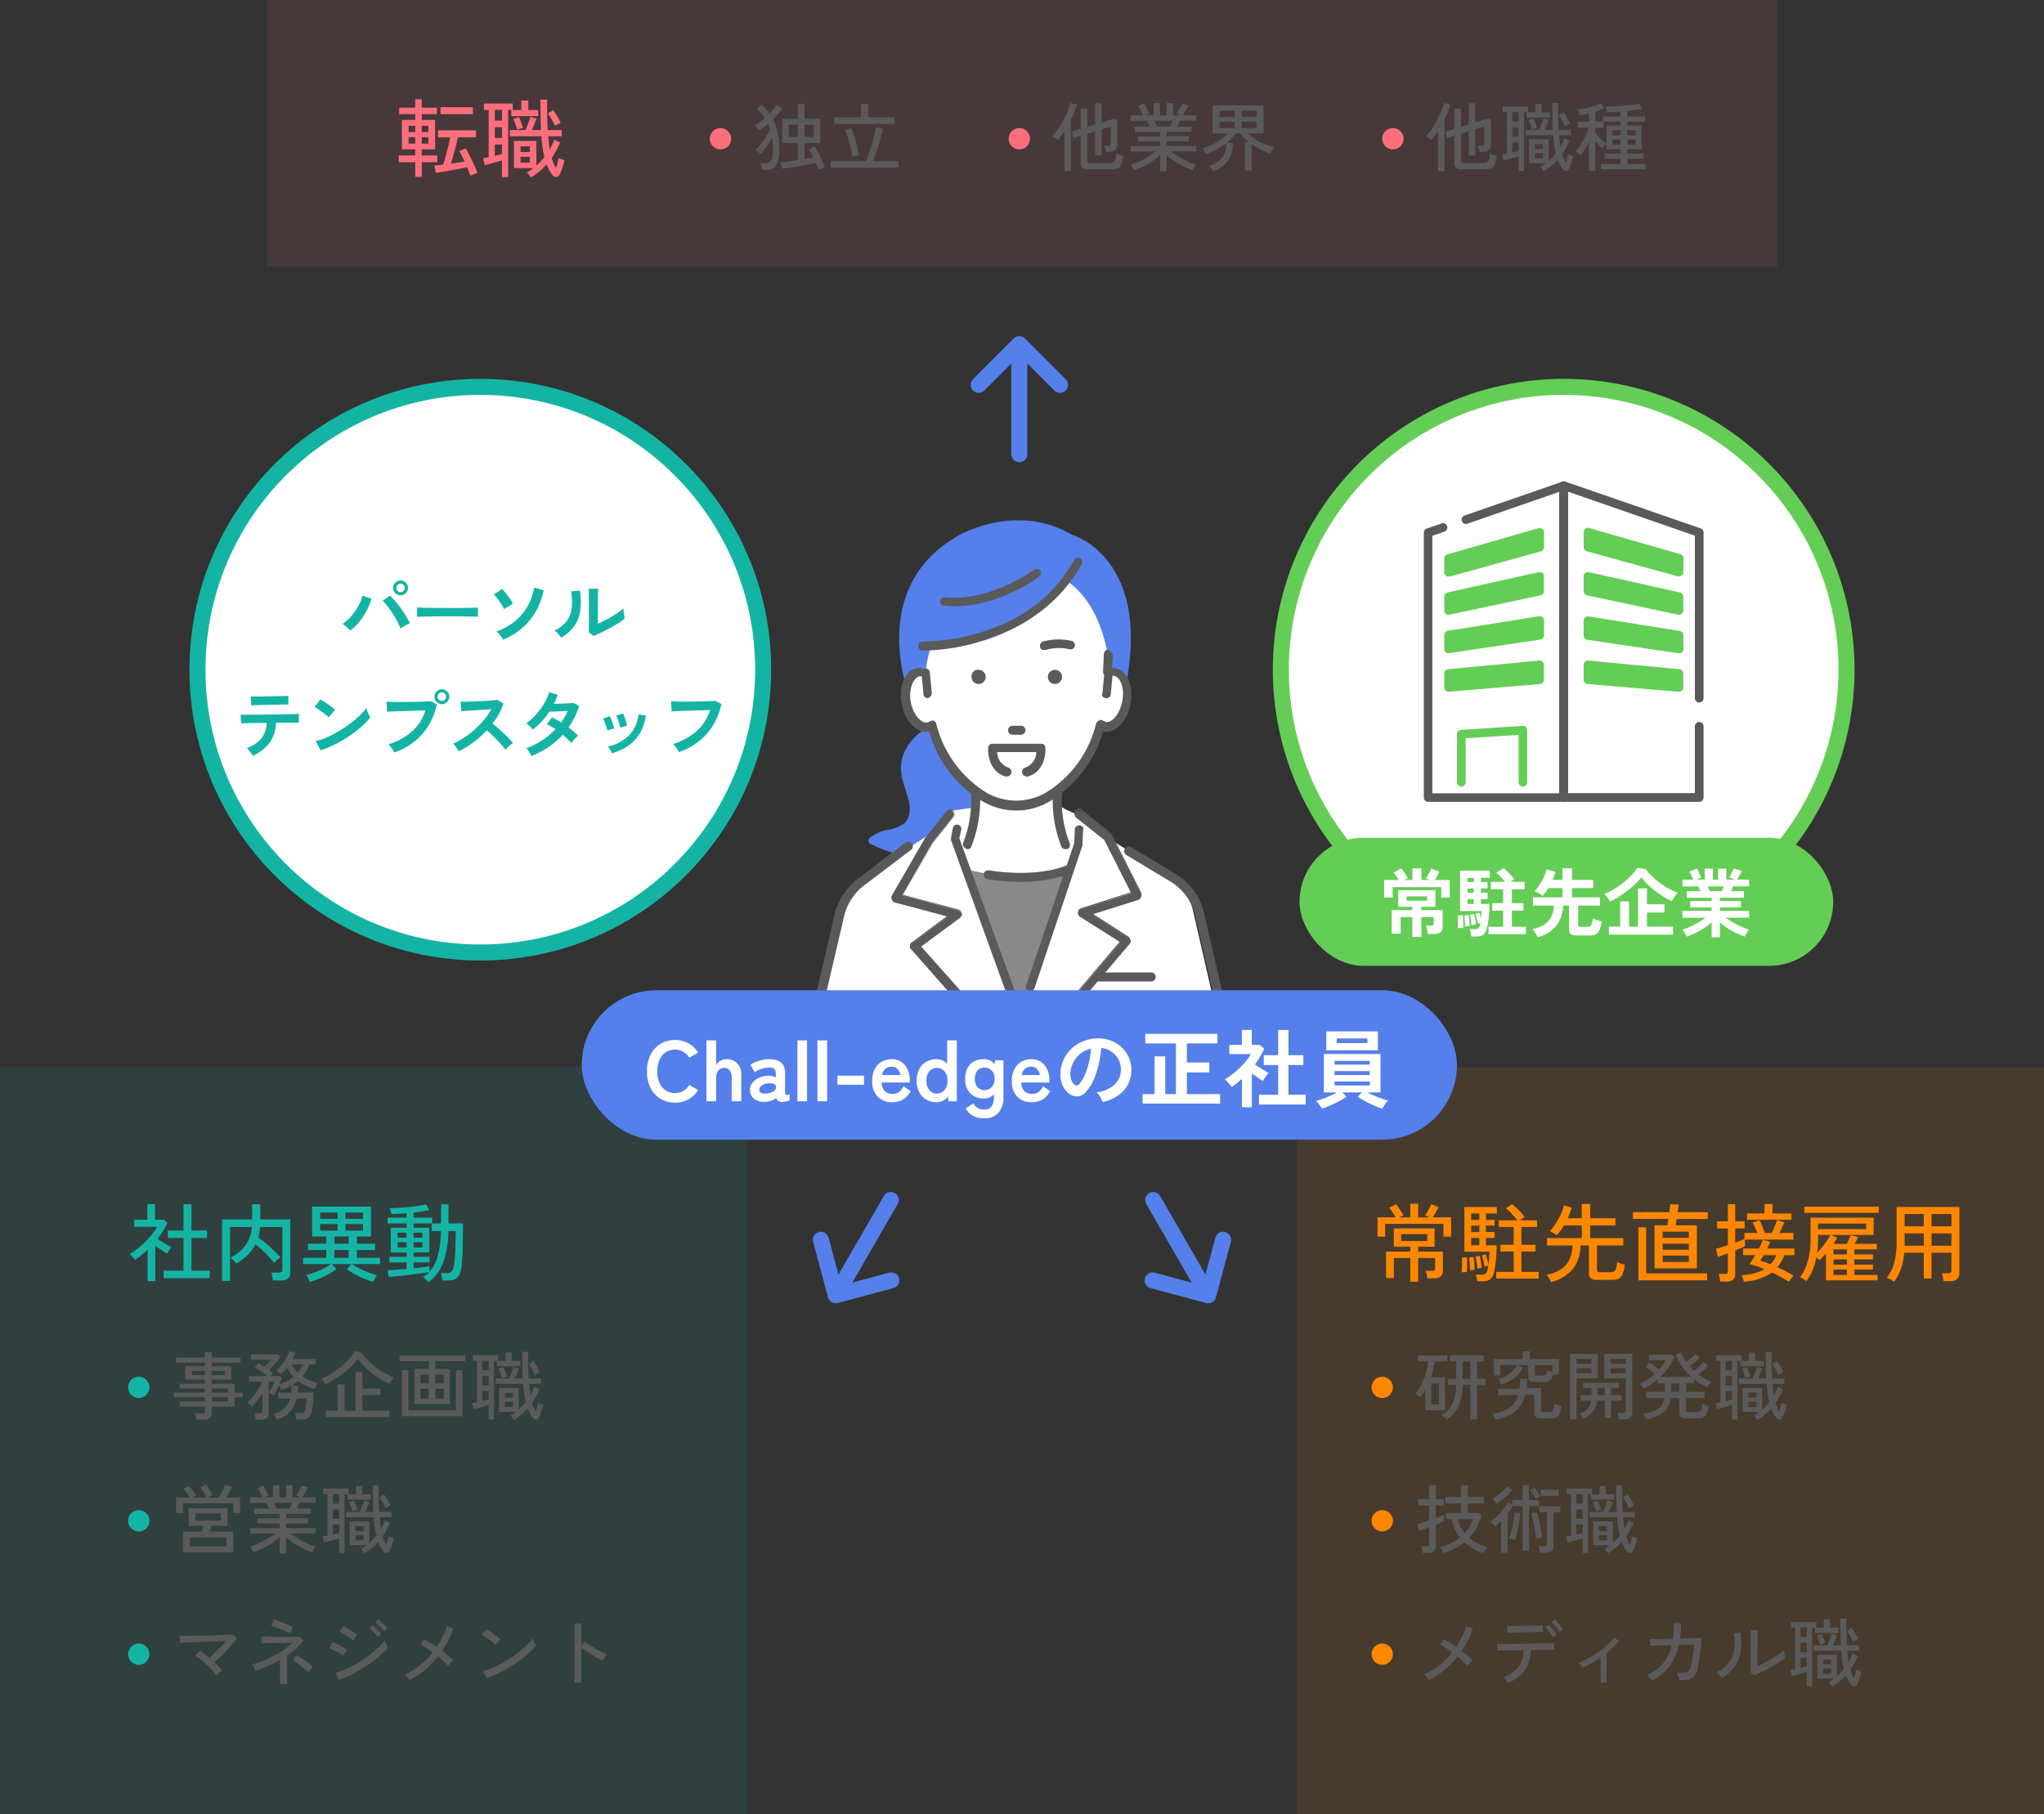 <svg xmlns="http://www.w3.org/2000/svg" xmlns:xlink="http://www.w3.org/1999/xlink" width="383" height="340" viewBox="0 0 383 340"><rect x="0" y="0" width="383" height="340" fill="#333333" stroke="none"/><defs><clipPath id="a"><rect width="52.719" height="60.348" fill="none"/></clipPath><clipPath id="b"><rect width="83.849" height="108.588" fill="none"/></clipPath></defs><g transform="translate(-853 -2795)"><rect width="383" height="340" transform="translate(853 2795)" fill="#5a5a5a" opacity="0"/><g transform="translate(744.5 -5076)"><path d="M53,0A53,53,0,1,1,0,53,53,53,0,0,1,53,0Z" transform="translate(348.5 7943.5)" fill="#fff" stroke="#64cd55" stroke-width="3"/><rect width="100" height="24" rx="12" transform="translate(352 8028)" fill="#64cd55"/><path d="M-28.854,1.078v-3.71h-2.2V.462h-1.666v-4.41h3.864v-.616h-2.632V-7.672h6.958v3.108H-27.16v.616h3.976v3.01a1.432,1.432,0,0,1-.392,1.12,1.915,1.915,0,0,1-1.288.35h-1.092a6.017,6.017,0,0,0-.133-.819,4.014,4.014,0,0,0-.231-.749h.952a.636.636,0,0,0,.392-.091.469.469,0,0,0,.112-.371V-2.632h-2.3v3.71ZM-34.146-6.3V-9.59h2.73q-.224-.364-.5-.777a6.314,6.314,0,0,0-.455-.623l1.428-.756a5.443,5.443,0,0,1,.441.567q.259.371.49.735a5.282,5.282,0,0,1,.315.546q-.126.056-.287.133t-.343.175h1.47v-2.17h1.694v2.17h1.554q-.42-.182-.7-.294a9.608,9.608,0,0,0,.56-.931,9.688,9.688,0,0,0,.448-.945l1.512.644q-.14.294-.378.728t-.476.8h2.8V-6.3h-1.6V-8.246h-9.1V-6.3Zm4.214.588h3.85v-.812h-3.85Zm12.124,6.72q-.014-.182-.063-.455t-.1-.532a1.756,1.756,0,0,0-.126-.4h.91a1.429,1.429,0,0,0,.637-.112.846.846,0,0,0,.329-.588q.028-.1.049-.21t.049-.252q-.14.042-.287.077a1.684,1.684,0,0,0-.217.063,9.109,9.109,0,0,0-.161-.959,6.3,6.3,0,0,0-.259-.917l.728-.182q.07.182.154.49t.154.63q.028-.364.056-.735t.028-.693h-3.99v-7.56h5.572v1.344h-1.666V-9.2h1.246v1.2h-1.246v.784h1.246v1.218h-1.246v.9h1.61q0,.826-.07,1.68t-.175,1.6A11.257,11.257,0,0,1-14.9-.532,1.987,1.987,0,0,1-15.6.686a2.355,2.355,0,0,1-1.33.322Zm3.234-.434V-.812h2.73V-3.836h-2.044V-5.25h2.044v-2.6h-2.31v-1.4h2.674a11.141,11.141,0,0,0-.777-.889,7.769,7.769,0,0,0-.889-.791l1.358-.882a10.6,10.6,0,0,1,1.113,1.008,9.386,9.386,0,0,1,.931,1.12,3.4,3.4,0,0,0-.35.189q-.2.119-.392.245h2.674v1.4h-2.394v2.6h2.17v1.414h-2.17V-.812h2.632V.574ZM-20.356-.532q.028-.294.035-.735t.007-.882a5.661,5.661,0,0,0-.042-.749l.966-.112q.028.294.042.735t.021.889q.007.448.007.784a3.815,3.815,0,0,0-.511.007A5.231,5.231,0,0,0-20.356-.532Zm1.372-.322q0-.252-.028-.658t-.063-.805a6.008,6.008,0,0,0-.077-.609l.84-.112q.042.252.091.637t.084.763q.035.378.035.644-.14.014-.434.063T-18.984-.854Zm1.2-.252q-.014-.28-.063-.651t-.1-.735a4.156,4.156,0,0,0-.126-.588l.784-.14q.07.252.14.616t.126.721q.056.357.07.609l-.238.049q-.168.035-.343.063A1.3,1.3,0,0,0-17.78-1.106Zm-.728-3.99h1.148v-.9h-1.148Zm0-2.114h1.148v-.784h-1.148Zm0-1.988h1.148v-.784h-1.148ZM-5.39,1.148A5.329,5.329,0,0,0-5.8.364a3.931,3.931,0,0,0-.56-.742,6.2,6.2,0,0,0,2.282-.9A3.708,3.708,0,0,0-2.793-2.758a5.365,5.365,0,0,0,.469-2.03H-6.258V-6.342h5.53V-8.064H-3.374A8.669,8.669,0,0,1-4.452-6.608a5.631,5.631,0,0,0-.728-.5,5.475,5.475,0,0,0-.784-.385,6.613,6.613,0,0,0,.707-.854,11.581,11.581,0,0,0,.672-1.071,10.472,10.472,0,0,0,.546-1.134A7.111,7.111,0,0,0-3.7-11.592l1.666.49a14.173,14.173,0,0,1-.546,1.5H-.728v-2.17H1.064V-9.6H5.04v1.54H1.064v1.722H6.286v1.554H2.212v3.6a.38.38,0,0,0,.1.3A.663.663,0,0,0,2.73-.8H3.85A1.222,1.222,0,0,0,4.431-.91a.787.787,0,0,0,.322-.462A6.128,6.128,0,0,0,4.97-2.408a4.68,4.68,0,0,0,.483.217q.3.119.623.224t.546.161a5.842,5.842,0,0,1-.4,1.575,1.65,1.65,0,0,1-.7.805A2.36,2.36,0,0,1,4.4.812H2.072A2.079,2.079,0,0,1,.854.546,1.021,1.021,0,0,1,.5-.322V-4.788H-.616A6.369,6.369,0,0,1-1.855-1.064,6.632,6.632,0,0,1-5.39,1.148ZM7.98.644V-.84h2.1V-5.586h1.666V-.84h1.68V-8.008h1.68v2.982h3.276v1.54H15.106V-.84h4.886V.644ZM8.162-5.53a4.291,4.291,0,0,0-.448-.728,7.293,7.293,0,0,0-.588-.714,11.717,11.717,0,0,0,1.8-.9A16.094,16.094,0,0,0,10.71-9.114a16.2,16.2,0,0,0,1.54-1.4,7.74,7.74,0,0,0,1.064-1.344l1.568.224a8.985,8.985,0,0,0,1.169,1.351,14.825,14.825,0,0,0,1.5,1.26,15.185,15.185,0,0,0,1.666,1.064,12.231,12.231,0,0,0,1.652.763,5.348,5.348,0,0,0-.63.784,7.345,7.345,0,0,0-.476.784A15.96,15.96,0,0,1,17.6-6.846a16.4,16.4,0,0,1-1.981-1.547A12.544,12.544,0,0,1,14.07-10.08a8.956,8.956,0,0,1-1.127,1.232,20.059,20.059,0,0,1-1.547,1.3q-.84.637-1.687,1.169A13.8,13.8,0,0,1,8.162-5.53ZM27.23,1.162V-1.624A11.159,11.159,0,0,1,25.809-.56a16.356,16.356,0,0,1-1.624.91,13.88,13.88,0,0,1-1.617.672,3.861,3.861,0,0,0-.21-.413q-.14-.245-.308-.49a2.214,2.214,0,0,0-.322-.385A12.17,12.17,0,0,0,23.2-.833q.784-.357,1.547-.8A14.144,14.144,0,0,0,26.11-2.52H21.756V-3.794H27.23v-.63H23.212V-5.642H27.23v-.616H22.582V-7.5H25.13q-.1-.238-.2-.469a3.094,3.094,0,0,0-.21-.413H21.756V-9.66h1.988q-.14-.364-.329-.8a3.645,3.645,0,0,0-.385-.7l1.414-.574a4.766,4.766,0,0,1,.3.539q.161.329.3.644t.224.525l-.882.364h1.554v-2.058h1.526V-9.66h.966v-2.058h1.54V-9.66h1.652l-1.134-.392a5.468,5.468,0,0,0,.315-.511q.175-.315.336-.644a5.432,5.432,0,0,0,.231-.525l1.54.448q-.126.238-.308.56t-.357.609q-.175.287-.287.455H34.23v1.274H31.248q-.182.476-.364.882h2.394v1.246H28.784v.616h3.934v1.218H28.784v.63h5.46V-2.52H29.876a14.593,14.593,0,0,0,1.358.889,16,16,0,0,0,1.54.791,12.882,12.882,0,0,0,1.47.56,2.757,2.757,0,0,0-.308.385q-.168.245-.308.5a4.348,4.348,0,0,0-.21.42,14.765,14.765,0,0,1-1.6-.665,15.209,15.209,0,0,1-1.61-.9A12.345,12.345,0,0,1,28.784-1.61V1.162ZM26.88-7.5h2.226q.1-.2.2-.427t.2-.455h-3q.112.224.21.462T26.88-7.5Z" transform="translate(402 8045.5)" fill="#fff"/><g transform="translate(375.141 7961.068)" clip-path="url(#a)"><path d="M26.709,60.586H1.314A.811.811,0,0,1,.5,59.772V10.129a.778.778,0,0,1,.543-.754l2.8-.965a.8.8,0,0,1,1.025.513A.822.822,0,0,1,4.36,9.948L2.1,10.732V58.987H25.864V2.5L8.643,8.47a.8.8,0,0,1-1.025-.513A.822.822,0,0,1,8.13,6.932L26.437.6a.859.859,0,0,1,.754.121.8.8,0,0,1,.332.664V59.832a.8.8,0,0,1-.814.754" transform="translate(-0.349 -0.388)" fill="#5a5a5a"/><path d="M14.014,38.577a.834.834,0,0,1-.483-.151.787.787,0,0,1-.332-.633V35.2a.806.806,0,0,1,.6-.784l17.04-4.886a.882.882,0,0,1,.724.121.8.8,0,0,1,.332.664v2.775a.806.806,0,0,1-.6.784l-17.04,4.7a.649.649,0,0,0-.241,0" transform="translate(-9.219 -20.603)" fill="#64cd55"/><path d="M14.014,64.836a.819.819,0,0,1-.513-.181.849.849,0,0,1-.3-.633V61.428a.783.783,0,0,1,.633-.784l17.04-3.8a.829.829,0,0,1,.694.151.758.758,0,0,1,.3.633V60.4a.783.783,0,0,1-.633.784L14.2,64.806a.383.383,0,0,1-.181.03" transform="translate(-9.219 -39.684)" fill="#64cd55"/><path d="M14.014,91.216a.774.774,0,0,1-.543-.211.8.8,0,0,1-.271-.6V87.808a.839.839,0,0,1,.694-.814l17.04-2.714a.863.863,0,0,1,.664.181.838.838,0,0,1,.3.6v2.775a.839.839,0,0,1-.694.814l-17.04,2.533a.272.272,0,0,1-.151.03" transform="translate(-9.219 -58.856)" fill="#64cd55"/><path d="M14.014,117.635a.727.727,0,0,1-.543-.211.759.759,0,0,1-.271-.6v-2.594a.818.818,0,0,1,.724-.814l17.04-1.629a.815.815,0,0,1,.633.211.759.759,0,0,1,.271.6v2.775a.821.821,0,0,1-.754.814l-17.04,1.448Z" transform="translate(-9.219 -78.066)" fill="#64cd55"/><path d="M110.909,60.547H85.514a.811.811,0,0,1-.814-.814V1.314A.8.8,0,0,1,85.032.65.932.932,0,0,1,85.786.53L111.18,9.306a.806.806,0,0,1,.543.754V41.124a.814.814,0,0,1-1.629,0V10.663L86.329,2.43V58.918h23.766V46.4a.814.814,0,0,1,1.629,0V59.733a.811.811,0,0,1-.814.814" transform="translate(-59.155 -0.349)" fill="#5a5a5a"/><path d="M117.654,38.461a.513.513,0,0,1-.211-.03l-17.04-4.7a.806.806,0,0,1-.6-.784V30.167a.843.843,0,0,1,.332-.664.709.709,0,0,1,.724-.121l17.04,4.886a.806.806,0,0,1,.6.784v2.594a.787.787,0,0,1-.332.633.961.961,0,0,1-.513.181" transform="translate(-69.701 -20.486)" fill="#64cd55"/><path d="M117.654,64.836a.383.383,0,0,1-.181-.03l-17.04-3.619A.834.834,0,0,1,99.8,60.4V57.628a.849.849,0,0,1,.3-.633.808.808,0,0,1,.694-.151l17.04,3.8a.834.834,0,0,1,.633.784v2.594a.849.849,0,0,1-.3.633.819.819,0,0,1-.513.181" transform="translate(-69.701 -39.684)" fill="#64cd55"/><path d="M117.654,91.286h-.121l-17.04-2.533a.815.815,0,0,1-.694-.814V85.164a.7.7,0,0,1,.3-.6.863.863,0,0,1,.664-.181l17.04,2.714a.815.815,0,0,1,.694.814V90.5a.759.759,0,0,1-.271.6,1.149,1.149,0,0,1-.573.181" transform="translate(-69.701 -58.926)" fill="#64cd55"/><path d="M117.654,117.635h-.06l-17.04-1.448a.821.821,0,0,1-.754-.814V112.6a.759.759,0,0,1,.271-.6.815.815,0,0,1,.633-.211l17.04,1.629a.8.8,0,0,1,.724.814v2.594a.759.759,0,0,1-.271.6.939.939,0,0,1-.543.211" transform="translate(-69.701 -78.066)" fill="#64cd55"/><path d="M33.465,163.767a.811.811,0,0,1-.814-.814v-8.867l-9.922.633v8.234a.814.814,0,0,1-1.629,0v-8.988a.821.821,0,0,1,.754-.814l11.551-.754a.821.821,0,0,1,.6.211.842.842,0,0,1,.241.6v9.742a.768.768,0,0,1-.784.814" transform="translate(-14.736 -106.435)" fill="#64cd55"/></g></g><g transform="translate(11 -5625.5)"><circle cx="53" cy="53" r="53" transform="translate(879 8493)" fill="#fff" stroke="#14b4a5" stroke-width="3"/><path d="M-24.864-1.834a8.228,8.228,0,0,0-.665-.644,5.3,5.3,0,0,0-.791-.588,9.07,9.07,0,0,0,1.694-1.54,10.616,10.616,0,0,0,1.3-1.883,8.184,8.184,0,0,0,.756-1.883l1.68.574a11.721,11.721,0,0,1-.875,2.191,12,12,0,0,1-1.351,2.065A10.438,10.438,0,0,1-24.864-1.834Zm9.408-.392a13.2,13.2,0,0,0-.623-1.351q-.385-.735-.854-1.463t-.952-1.351A7.866,7.866,0,0,0-18.8-7.406l1.372-.966a11.911,11.911,0,0,1,1.015,1.064q.525.616,1.036,1.316t.938,1.421q.427.721.735,1.379-.35.154-.847.42A9.423,9.423,0,0,0-15.456-2.226Zm.014-6.216a1.359,1.359,0,0,1-.987-.406,1.324,1.324,0,0,1-.413-.98,1.324,1.324,0,0,1,.413-.98,1.359,1.359,0,0,1,.987-.406,1.335,1.335,0,0,1,.98.406,1.335,1.335,0,0,1,.406.98,1.335,1.335,0,0,1-.406.98A1.335,1.335,0,0,1-15.442-8.442Zm0-.588a.744.744,0,0,0,.553-.238.778.778,0,0,0,.231-.56.778.778,0,0,0-.231-.56.744.744,0,0,0-.553-.238.759.759,0,0,0-.567.238.778.778,0,0,0-.231.56.778.778,0,0,0,.231.56A.759.759,0,0,0-15.442-9.03Zm3.08,4.62q.014-.2.014-.532v-.672q0-.336-.014-.532.266.014.945.028t1.624.028q.945.014,2.023.021t2.156.007q1.078,0,2.037-.014T-1.918-6.1q.7-.014.994-.042-.014.182-.021.518t0,.679q.007.343.007.525-.35-.014-1.029-.028T-3.549-4.48q-.9-.014-1.918-.014H-7.518q-1.036,0-1.974.014t-1.687.028Q-11.928-4.438-12.362-4.41ZM3.78-.126a4.269,4.269,0,0,0-.329-.5Q3.234-.924,3-1.211a2.8,2.8,0,0,0-.462-.455,11.118,11.118,0,0,0,3.4-1.869,10.108,10.108,0,0,0,2.4-2.814A10.29,10.29,0,0,0,9.576-9.884l1.792.5A12.759,12.759,0,0,1,8.757-3.745,12.75,12.75,0,0,1,3.78-.126Zm.168-5.726a7.45,7.45,0,0,0-.511-.924q-.329-.518-.7-1.015a5.133,5.133,0,0,0-.707-.791L3.6-9.632a7.606,7.606,0,0,1,.518.588q.294.364.6.77T5.25-7.5a4.892,4.892,0,0,1,.35.623ZM20.706-.812,19.8-1.54q.028-.224.035-.924t.014-1.666q.007-.966.007-1.96,0-1.232-.014-2.142T19.8-9.66h1.792q-.028.252-.042.805t-.021,1.267q-.007.714-.007,1.428v3.052q.6-.252,1.295-.616t1.372-.77q.679-.406,1.239-.8a6.7,6.7,0,0,0,.882-.714,5.462,5.462,0,0,0,.049.658q.049.392.112.749t.1.511a11.132,11.132,0,0,1-1.211.868q-.749.476-1.6.938T22.1-1.428Q21.294-1.036,20.706-.812ZM14.644-.49a4.259,4.259,0,0,0-.546-.7,5.7,5.7,0,0,0-.672-.63A7.444,7.444,0,0,0,15.3-3.164a4.516,4.516,0,0,0,1.029-1.617,6.261,6.261,0,0,0,.35-1.981,15.127,15.127,0,0,0-.154-2.422l1.638-.14a13.574,13.574,0,0,1,.063,3.745,6.576,6.576,0,0,1-1.1,2.891A7.768,7.768,0,0,1,14.644-.49ZM-43.148,21.63a3.375,3.375,0,0,0-.294-.49,6.675,6.675,0,0,0-.42-.539,3.816,3.816,0,0,0-.406-.413A6.047,6.047,0,0,0-41.5,18.347a5.17,5.17,0,0,0,.973-2.877l-2.121.028q-1.015.014-1.729.035t-.952.035l-.084-1.638q.168.014.8.014t1.554-.007q.924-.007,2.009-.021l2.163-.028q1.078-.014,2.009-.035t1.568-.042q.637-.021.805-.035l.014,1.652h-2.072q-.8,0-1.736.014h-.476a6.917,6.917,0,0,1-1.2,3.759A7.754,7.754,0,0,1-43.148,21.63Zm-.266-9.436-.1-1.652h.7q.532,0,1.274-.014l1.554-.028q.812-.014,1.554-.035l1.267-.035q.525-.014.679-.028l.028,1.638q-.182-.014-.707-.007t-1.246.021l-1.512.028q-.791.014-1.519.035t-1.253.042Q-43.218,12.18-43.414,12.194Zm13.006,8.414-.952-1.722a10.756,10.756,0,0,0,2.093-.693,21.039,21.039,0,0,0,2.2-1.134,22.186,22.186,0,0,0,2.1-1.4,20.091,20.091,0,0,0,1.8-1.519,10.846,10.846,0,0,0,1.309-1.47,4.837,4.837,0,0,0,.189.588q.133.35.287.679a5.332,5.332,0,0,0,.266.511,13.156,13.156,0,0,1-1.715,1.785A21.875,21.875,0,0,1-25.1,17.969a24.8,24.8,0,0,1-2.6,1.519A18.83,18.83,0,0,1-30.408,20.608Zm1.5-6.174a5.026,5.026,0,0,0-.511-.462q-.329-.266-.728-.56t-.777-.539a5.1,5.1,0,0,0-.658-.371l1.12-1.414q.28.154.658.392t.777.518q.4.28.749.553a6.2,6.2,0,0,1,.56.483Zm12.292,6.58a4.184,4.184,0,0,0-.273-.476q-.189-.294-.406-.588a2.8,2.8,0,0,0-.413-.462,12.185,12.185,0,0,0,4.41-2.415,8.745,8.745,0,0,0,2.506-3.941q-.658.014-1.491.042L-14,13.23l-1.687.056-1.407.049q-.6.021-.882.035l-.112-1.876q.406.028,1.071.042t1.463.014q.8,0,1.652-.007t1.645-.028q.791-.021,1.435-.049T-9.8,11.4l1.134.6a12.217,12.217,0,0,1-1.561,4.011,11.589,11.589,0,0,1-2.716,3.038A12.356,12.356,0,0,1-16.618,21.014ZM-7.7,11.956a1.347,1.347,0,0,1-.987-.413,1.347,1.347,0,0,1-.413-.987,1.324,1.324,0,0,1,.413-.98A1.359,1.359,0,0,1-7.7,9.17a1.335,1.335,0,0,1,.98.406,1.335,1.335,0,0,1,.406.98,1.359,1.359,0,0,1-.406.987A1.324,1.324,0,0,1-7.7,11.956Zm0-.6a.754.754,0,0,0,.553-.231.771.771,0,0,0,.231-.567A.754.754,0,0,0-7.147,10,.754.754,0,0,0-7.7,9.772.771.771,0,0,0-8.267,10a.754.754,0,0,0-.231.553.771.771,0,0,0,.231.567A.771.771,0,0,0-7.7,11.354Zm3.164,9.45q-.182-.308-.483-.742a3.336,3.336,0,0,0-.609-.686,14.589,14.589,0,0,0,2.1-1.148,16.579,16.579,0,0,0,2.009-1.547,16.885,16.885,0,0,0,1.75-1.82,12.641,12.641,0,0,0,1.337-1.953q-.686.042-1.505.1t-1.624.1q-.8.049-1.456.1l-1,.077-.2-1.778q.35,0,1.05-.014t1.568-.049q.868-.035,1.729-.077t1.554-.105q.693-.063,1.029-.119l1.134.728A11.571,11.571,0,0,1,2.982,13.8a14.894,14.894,0,0,1-1.2,1.813q.49.378,1.043.854t1.085.98q.532.5.98.966t.742.826a5.622,5.622,0,0,0-.742.581q-.392.357-.686.679a10.949,10.949,0,0,0-.686-.861q-.42-.483-.9-.98t-.973-.966q-.49-.469-.924-.833a18.591,18.591,0,0,1-2.52,2.254A18.393,18.393,0,0,1-4.536,20.8Zm13.608.882a7.654,7.654,0,0,0-.448-.819,3.293,3.293,0,0,0-.5-.651,14.131,14.131,0,0,0,2.947-1.47A14.117,14.117,0,0,0,13.58,16.66q-.42-.28-.826-.518a7.906,7.906,0,0,0-.784-.406l.966-1.288a14.565,14.565,0,0,1,1.708.938q.364-.518.686-1.057a9.026,9.026,0,0,0,.56-1.1l-1.267.063q-.679.035-1.267.056l-.924.035a14.413,14.413,0,0,1-1.386,1.785A12.682,12.682,0,0,1,9.338,16.73a8.074,8.074,0,0,0-.588-.644,3.048,3.048,0,0,0-.644-.518A11.156,11.156,0,0,0,9.947,13.9a12.723,12.723,0,0,0,1.5-2.058A10.208,10.208,0,0,0,12.4,9.7l1.61.5q-.154.434-.336.861t-.392.833q.616-.014,1.337-.035t1.351-.056q.63-.035.966-.077l1.092.588a15.056,15.056,0,0,1-.868,2.121,16.213,16.213,0,0,1-1.12,1.9q.532.392,1,.791a7.59,7.59,0,0,1,.777.749,3.379,3.379,0,0,0-.441.392q-.245.252-.462.518a5.238,5.238,0,0,0-.343.462A14.884,14.884,0,0,0,14.938,17.7a14.372,14.372,0,0,1-2.653,2.3A17.365,17.365,0,0,1,9.072,21.686Zm15.092-.5a4.753,4.753,0,0,0-.336-.679,2.935,2.935,0,0,0-.434-.595,8.09,8.09,0,0,0,3.913-2.044,6.708,6.708,0,0,0,1.841-3.99l1.358.224a8.968,8.968,0,0,1-1.169,3.416,7.337,7.337,0,0,1-2.17,2.261A11.651,11.651,0,0,1,24.164,21.182Zm-.868-4.3a4.71,4.71,0,0,0-.182-.714q-.14-.434-.315-.854a4.623,4.623,0,0,0-.315-.644l1.274-.462a4.788,4.788,0,0,1,.308.672q.168.434.315.875t.217.749Zm2.394-.532a4.313,4.313,0,0,0-.154-.721q-.126-.441-.28-.868a3.549,3.549,0,0,0-.294-.651l1.274-.42a7.181,7.181,0,0,1,.287.686q.161.434.294.875a7.025,7.025,0,0,1,.189.749Zm11.018,4.606a4.728,4.728,0,0,0-.266-.476q-.182-.294-.4-.588a2.8,2.8,0,0,0-.413-.462,12.5,12.5,0,0,0,4.4-2.422,8.666,8.666,0,0,0,2.513-3.948q-.658.014-1.5.042l-1.715.056-1.68.056q-.805.028-1.407.056l-.882.042-.112-1.89q.406.028,1.064.042t1.463.014q.8,0,1.652-.007t1.645-.028q.8-.021,1.442-.049t1.022-.056l1.134.588a12.542,12.542,0,0,1-1.568,4.011,11.426,11.426,0,0,1-2.716,3.038A12.7,12.7,0,0,1,36.708,20.958Z" transform="translate(932.5 8540.5)" fill="#14b4a5"/></g><g transform="translate(0 -6812.75)"><rect width="140" height="140" transform="translate(853 9807.75)" fill="#14b4a5" opacity="0.1"/><path d="M6.656.528V-.88h3.728V-6.992H7.456V-8.4h2.928v-4.928h1.488V-8.4H14.8v1.408H11.872V-.88H15.3V.528Zm-2.992.56V-4.8Q3.12-4.272,2.52-3.792T1.3-2.88a1.731,1.731,0,0,0-.28-.376q-.2-.216-.408-.416T.272-3.984a9.692,9.692,0,0,0,1.48-.992A17.867,17.867,0,0,0,3.224-6.3a18.605,18.605,0,0,0,1.3-1.432,8.382,8.382,0,0,0,.92-1.36h-4.3v-1.328h2.48v-2.912H5.04v2.912h1.7l.64.576A16.573,16.573,0,0,1,5.52-6.848q.416.272.912.592t.96.592q.464.272.752.432a3.481,3.481,0,0,0-.272.328q-.176.232-.336.472t-.24.384q-.448-.3-1.048-.7t-1.16-.792V1.088ZM17.616,1.04V-10.48h5.632v-2.848h1.52v2.848H30.4V-.56Q30.4.96,28.624.96H27.152q-.032-.3-.128-.76a3.8,3.8,0,0,0-.208-.712h1.472a.753.753,0,0,0,.48-.12.551.551,0,0,0,.144-.44V-9.056H24.72a8.715,8.715,0,0,1-.336,1.968,18.112,18.112,0,0,1,1.488,1.144q.784.664,1.488,1.336a14.773,14.773,0,0,1,1.168,1.232,4.16,4.16,0,0,0-.384.3q-.24.208-.456.424a2.085,2.085,0,0,0-.312.376A12.357,12.357,0,0,0,26.4-3.456q-.576-.624-1.232-1.24t-1.3-1.112a7.318,7.318,0,0,1-1.5,2.032,11.46,11.46,0,0,1-2.152,1.6,1.627,1.627,0,0,0-.264-.4q-.2-.24-.416-.464a1.475,1.475,0,0,0-.344-.288,7.675,7.675,0,0,0,2.736-2.2A6.59,6.59,0,0,0,23.2-9.056H19.12V1.04Zm16.432.176A3.535,3.535,0,0,0,33.88.824q-.12-.248-.264-.5a3.6,3.6,0,0,0-.256-.392,10.425,10.425,0,0,0,1.656-.5A17.627,17.627,0,0,0,36.688-1.3a9.8,9.8,0,0,0,1.344-.808H32.784V-3.28H37.12V-4.752H33.7V-5.92H37.12V-7.28H34.48v-5.6H45.52v5.6H42.864v1.36h3.424v1.168H42.864V-3.28H47.2v1.168H41.968A11.028,11.028,0,0,0,43.32-1.3a16.5,16.5,0,0,0,1.672.744,10.863,10.863,0,0,0,1.648.5,3.6,3.6,0,0,0-.256.392q-.144.248-.264.5a3.535,3.535,0,0,0-.168.392A12.918,12.918,0,0,1,44.3.656a17.933,17.933,0,0,1-1.776-.84,11.867,11.867,0,0,1-1.544-.984l.864-.944H38.16l.864.944a10.765,10.765,0,0,1-1.536.984A18.649,18.649,0,0,1,35.7.656,12.918,12.918,0,0,1,34.048,1.216Zm1.936-9.584h3.28V-9.6h-3.28Zm4.752,0h3.28V-9.6h-3.28ZM38.656-3.28h2.672V-4.752H38.656Zm-2.672-7.312h3.28v-1.184h-3.28Zm4.752,0h3.28v-1.184h-3.28ZM38.656-5.92h2.672V-7.28H38.656ZM56.288,1.264a2.468,2.468,0,0,0-.3-.312q-.2-.184-.408-.352a2.118,2.118,0,0,0-.368-.248,4.735,4.735,0,0,0,1.216-.96q-.5.1-1.264.208T53.5-.176q-.9.112-1.808.208t-1.656.16q-.752.064-1.216.1L48.624-.96q.56-.016,1.52-.08t2.032-.144V-2.416h-3.2v-1.04h3.2v-.832h-2.96V-8.912h2.96v-.816H48.624v-1.088h3.552v-.816q-.784.064-1.52.1t-1.3.056a2.873,2.873,0,0,0-.072-.344q-.056-.216-.12-.44a1.592,1.592,0,0,0-.128-.336q.656,0,1.56-.048t1.88-.144q.976-.1,1.856-.224a13.729,13.729,0,0,0,1.488-.288l.64,1.056q-.576.144-1.344.264T53.5-11.76v.944h3.472v1.088H58.64V-13.3h1.392v3.568h2.72q0,.4-.008.888t-.008,1.08q0,1.856-.056,3.376T62.512-1.92A5.374,5.374,0,0,1,62.1-.168a1.777,1.777,0,0,1-.824.88,3.025,3.025,0,0,1-1.3.248H58.912Q58.864.624,58.768.2a4.117,4.117,0,0,0-.176-.616h1.152a1.562,1.562,0,0,0,.648-.12.921.921,0,0,0,.432-.488A4,4,0,0,0,61.088-2.1q.128-.816.2-2.272T61.376-7.5v-.8h-1.36a17.535,17.535,0,0,1-.952,5.856A7.978,7.978,0,0,1,56.288,1.264ZM56.88-8.3V-9.728H53.5v.816h2.944v4.624H53.5v.832H56.5v1.04H53.5v1.1q.976-.1,1.776-.2t1.2-.184V-.672a7.368,7.368,0,0,0,1.584-3.112A19.629,19.629,0,0,0,58.64-8.3ZM50.512-5.232h1.664v-.976H50.512Zm2.992,0h1.664v-.976H53.5ZM50.512-7.04h1.664v-.944H50.512Zm2.992,0h1.664v-.944H53.5Z" transform="translate(877 9846.75)" fill="#14b4a5"/><g transform="translate(24 1149.75)"><path d="M4.788,1.05a4.216,4.216,0,0,0-.112-.6A3.656,3.656,0,0,0,4.494-.1H5.838a.7.7,0,0,0,.42-.1.459.459,0,0,0,.126-.378v-.812H1.666v-.952H6.384V-3.15H.574v-.882h5.81V-4.8H1.652v-.882H6.384v-.742H2.7V-8.96H6.384v-.672H.98v-.952h5.4v-1.092H7.672v1.092h5.4v.952h-5.4v.672h3.654v2.534H7.672v.742h4.284v1.652h1.5v.882h-1.5v1.764H7.672v1.12a1.231,1.231,0,0,1-.378,1,1.79,1.79,0,0,1-1.162.315ZM7.672-2.338H10.71V-3.15H7.672Zm0-1.694H10.71V-4.8H7.672ZM3.892-7.294H6.384v-.8H3.892Zm3.78,0h2.464v-.8H7.672Zm8.26,8.344Q15.9.812,15.827.441a3.129,3.129,0,0,0-.161-.567h.98a.705.705,0,0,0,.406-.091.417.417,0,0,0,.126-.357V-3.836a16.273,16.273,0,0,1-.959,1.344,13.262,13.262,0,0,1-1,1.134,3.031,3.031,0,0,0-.427-.427,2.574,2.574,0,0,0-.483-.343A9.468,9.468,0,0,0,15.386-3.29,16.132,16.132,0,0,0,16.4-4.718a10.026,10.026,0,0,0,.735-1.358H14.644v-1.05h3.43q-.336-.28-.756-.581t-.833-.567q-.413-.266-.735-.448l.672-.84q.252.14.56.329t.616.4q.28-.308.63-.707l.546-.623h-3.71v-1.022h5.054l.5.406q-.224.322-.616.784t-.812.931q-.42.469-.742.819.2.14.385.287t.329.273q-.056.07-.189.231t-.259.329h1.61l.476.364q-.07.2-.2.5t-.28.672a8.69,8.69,0,0,0,1.47-.581A6.321,6.321,0,0,0,23-6.958a8.04,8.04,0,0,1-.679-.805,7.853,7.853,0,0,1-.581-.917q-.266.35-.546.658a6.1,6.1,0,0,1-.56.546q-.182-.168-.434-.371a2.009,2.009,0,0,0-.448-.287,5.556,5.556,0,0,0,.742-.742,11.348,11.348,0,0,0,.728-.966,9.969,9.969,0,0,0,.609-1.022,6.653,6.653,0,0,0,.4-.924l1.12.308a10.247,10.247,0,0,1-.532,1.148h4.34V-9.31H25.984A9.342,9.342,0,0,1,25.41-8.1a7.312,7.312,0,0,1-.728,1.057,8.867,8.867,0,0,0,1.372.756,11.634,11.634,0,0,0,1.512.546,1.531,1.531,0,0,0-.217.3q-.119.2-.217.413a2.7,2.7,0,0,0-.14.35,9.927,9.927,0,0,1-1.659-.616,8.589,8.589,0,0,1-1.477-.9,7.594,7.594,0,0,1-1.2.84l1.218.07q-.014.336-.042.644t-.07.616h2.968q-.014.91-.105,1.883A14.524,14.524,0,0,1,26.39-.5,1.824,1.824,0,0,1,25.739.728a2.4,2.4,0,0,1-1.323.308h-.882Q23.506.8,23.422.406a2.954,2.954,0,0,0-.168-.574h.952a1.2,1.2,0,0,0,.721-.154,1.177,1.177,0,0,0,.3-.644,8.973,8.973,0,0,0,.14-.917q.056-.525.07-1.029H23.562A6.34,6.34,0,0,1,22.9-1.218,4.4,4.4,0,0,1,21.735.1a6.662,6.662,0,0,1-1.869.952,3.325,3.325,0,0,0-.182-.336Q19.558.5,19.425.3A1.49,1.49,0,0,0,19.18,0a4.628,4.628,0,0,0,2.114-1.1,4.076,4.076,0,0,0,1.05-1.813H20.118V-4.018h2.436a10.068,10.068,0,0,0,.084-1.33,8.888,8.888,0,0,1-.9.441q-.476.2-1.008.4-.07-.182-.2-.448t-.259-.476q-.238.546-.5,1.085t-.427.833a3.68,3.68,0,0,0-.476-.238,2.923,2.923,0,0,0-.518-.182V-.182q0,1.232-1.428,1.232ZM23.8-7.756a6.027,6.027,0,0,0,.5-.735A5.76,5.76,0,0,0,24.7-9.31H22.61a6.434,6.434,0,0,0,.539.826A6.466,6.466,0,0,0,23.8-7.756ZM18.354-3.948q.168-.28.385-.707t.406-.833q.189-.406.259-.588h-1.05ZM29.036.546V-.616h2.24V-5.544h1.288V-.616h2.044V-7.9H35.9v3.108h3.43v1.2H35.9V-.616H40.95V.546Zm-.07-6.09q-.168-.28-.357-.567a3.237,3.237,0,0,0-.413-.511,11.6,11.6,0,0,0,1.82-.931,17.2,17.2,0,0,0,1.806-1.288A14.737,14.737,0,0,0,33.383-10.3a7.926,7.926,0,0,0,1.085-1.456l1.19.168a11.421,11.421,0,0,0,1.61,1.869A14.113,14.113,0,0,0,39.4-8.064a12.783,12.783,0,0,0,2.394,1.2q-.21.252-.448.595a4.418,4.418,0,0,0-.364.609,15.852,15.852,0,0,1-2.219-1.232,16.075,16.075,0,0,1-2.1-1.645,11.124,11.124,0,0,1-1.617-1.841,10.029,10.029,0,0,1-1.19,1.393,16.535,16.535,0,0,1-1.561,1.358q-.847.651-1.708,1.19A14.778,14.778,0,0,1,28.966-5.544ZM45.654-1.862V-8.456h2.688V-9.912H42.868v-1.106H55.16v1.106h-5.6v1.456h2.73v6.594ZM43.316.392v-8.61h1.218v7.5h8.89v-7.5h1.232V.392Zm6.244-3.3h1.6v-1.82h-1.6Zm-2.772,0h1.554v-1.82H46.788ZM49.56-5.754h1.6V-7.378h-1.6Zm-2.772,0h1.554V-7.378H46.788Zm17.5,6.86a3.31,3.31,0,0,0-.3-.427A2.539,2.539,0,0,0,63.63.294q.28-.168.546-.35t.518-.378H61.516V-4.886H65.2V-.854q.364-.322.693-.665t.623-.707a15.262,15.262,0,0,1-.3-1.575q-.119-.847-.189-1.855h-5.18V-6.664h2.548q.14-.294.308-.714t.308-.819q.14-.4.21-.651l.994.322q-.126.35-.35.889t-.42.973h1.512q-.056-1.078-.077-2.317t-.021-2.681h1.106q-.014,1.316.007,2.576t.077,2.422h2.31v1.008H67.13q.084,1.148.252,2.142a6.743,6.743,0,0,0,.413-.791q.175-.4.315-.8l.98.462A12.978,12.978,0,0,1,67.7-2.1a5.718,5.718,0,0,0,.7,1.638,8.106,8.106,0,0,0,.252-.819,7.983,7.983,0,0,0,.168-.833,2.338,2.338,0,0,0,.308.154q.2.084.392.147t.266.091q-.07.35-.2.777t-.273.84a5.545,5.545,0,0,1-.3.707.659.659,0,0,1-.6.427A.848.848,0,0,1,67.746.6q-.252-.364-.476-.763a5.572,5.572,0,0,1-.392-.875A11.255,11.255,0,0,1,65.653.147,10.432,10.432,0,0,1,64.288,1.106Zm-4.732-.07v-2.73q-.392.112-.91.266t-1.022.287q-.5.133-.882.217l-.294-1.12q.182-.028.42-.077l.5-.105V-9.982h-.784v-1.05H61.32v1.05h-.756V1.036Zm1.526-10v-.994H62.72v-1.568h1.148v1.568h1.624v.994ZM68.25-7.35a11.7,11.7,0,0,0-.532-1.043,11.321,11.321,0,0,0-.644-1.015l.9-.5a10.668,10.668,0,0,1,.644.987q.322.553.56,1.057a3.435,3.435,0,0,0-.462.231A5.213,5.213,0,0,0,68.25-7.35ZM58.38-5.362h1.176V-7.154H58.38Zm0-2.856h1.176V-9.982H58.38Zm0,5.782q.322-.07.616-.147l.56-.147V-4.3H58.38Zm3.682-4.312a8.722,8.722,0,0,0-.28-.84A9.582,9.582,0,0,0,61.4-8.47l.938-.336q.168.378.357.875a7.568,7.568,0,0,1,.287.9Zm.532,5.418H64.12V-2.3H62.594Zm0-1.75H64.12V-4H62.594Z" transform="translate(861 8723)" fill="#5a5a5a"/><circle cx="2" cy="2" r="2" transform="translate(853 8716)" fill="#14b4a5"/></g><g transform="translate(24 1149.75)"><path d="M2.3.882v-3.85H5.838q.084-.252.175-.546t.147-.532H3.36v-3.29h7.28v3.29H7.616q-.07.252-.161.546t-.175.532h4.41V.882ZM1.008-6.468v-2.87H3.556a9.09,9.09,0,0,0-.56-.9,5.614,5.614,0,0,0-.6-.749L3.4-11.578q.224.252.483.588t.5.672a4.652,4.652,0,0,1,.364.588l-.714.392H6.706a4.986,4.986,0,0,0-.315-.679q-.2-.371-.427-.721a4.819,4.819,0,0,0-.434-.588l1.064-.49a7.322,7.322,0,0,1,.441.609q.245.371.469.749a5.5,5.5,0,0,1,.336.644l-.952.476H8.96q.238-.378.5-.833t.469-.882q.21-.427.308-.693l1.246.35q-.182.42-.5.987T10.36-9.338h2.632v2.87H11.7v-1.82H2.282v1.82ZM3.584-.2h6.832V-1.89H3.584Zm1.008-4.83h4.8V-6.37h-4.8ZM20.4,1.106V-1.932A10.687,10.687,0,0,1,18.942-.805a15.9,15.9,0,0,1-1.715.973,13.734,13.734,0,0,1-1.743.714,1.792,1.792,0,0,0-.168-.308q-.126-.2-.266-.4a2.246,2.246,0,0,0-.238-.3,11.621,11.621,0,0,0,1.652-.623,16.669,16.669,0,0,0,1.687-.9,14.057,14.057,0,0,0,1.421-.973H14.854V-3.626H20.4v-.868H16.226V-5.46H20.4v-.826h-4.76V-7.28h2.786q-.126-.28-.266-.574a5.2,5.2,0,0,0-.28-.518H14.84V-9.38h2.352q-.182-.364-.434-.882a4.815,4.815,0,0,0-.49-.826l1.092-.518q.168.266.364.63t.371.707q.175.343.259.553l-.784.336h1.582v-2.3h1.19v2.3H21.6v-2.3h1.19v2.3H24.4l-.924-.364q.182-.238.392-.574T24.262-11a5.761,5.761,0,0,0,.28-.6l1.19.378q-.14.266-.35.609t-.42.672q-.21.329-.378.553h2.562v1.008H24.094a5.984,5.984,0,0,1-.238.553q-.14.287-.266.539h2.674v.994H21.6v.826h4.13v.966H21.6v.868h5.544v1.008H22.4a14.686,14.686,0,0,0,1.421.959,18.407,18.407,0,0,0,1.673.889,11.428,11.428,0,0,0,1.638.63,1.958,1.958,0,0,0-.231.3q-.133.2-.245.406t-.168.315A14.156,14.156,0,0,1,24.759.168a14.857,14.857,0,0,1-1.7-.973A12.939,12.939,0,0,1,21.6-1.918V1.106Zm-.63-8.386h2.464q.126-.238.266-.532t.252-.56H19.278q.14.28.273.574T19.768-7.28Zm16.52,8.386a3.311,3.311,0,0,0-.3-.427A2.539,2.539,0,0,0,35.63.294q.28-.168.546-.35t.518-.378H33.516V-4.886H37.2V-.854q.364-.322.693-.665t.623-.707a15.26,15.26,0,0,1-.3-1.575q-.119-.847-.189-1.855h-5.18V-6.664h2.548q.14-.294.308-.714t.308-.819q.14-.4.21-.651l.994.322q-.126.35-.35.889t-.42.973h1.512q-.056-1.078-.077-2.317t-.021-2.681h1.106q-.014,1.316.007,2.576t.077,2.422h2.31v1.008H39.13q.084,1.148.252,2.142a6.744,6.744,0,0,0,.413-.791q.175-.4.315-.8l.98.462A12.978,12.978,0,0,1,39.7-2.1a5.718,5.718,0,0,0,.7,1.638,8.1,8.1,0,0,0,.252-.819,7.983,7.983,0,0,0,.168-.833,2.338,2.338,0,0,0,.308.154q.2.084.392.147t.266.091q-.07.35-.2.777t-.273.84a5.545,5.545,0,0,1-.3.707.659.659,0,0,1-.6.427A.848.848,0,0,1,39.746.6q-.252-.364-.476-.763a5.572,5.572,0,0,1-.392-.875A11.254,11.254,0,0,1,37.653.147,10.433,10.433,0,0,1,36.288,1.106Zm-4.732-.07v-2.73q-.392.112-.91.266t-1.022.287q-.5.133-.882.217l-.294-1.12q.182-.028.42-.077l.5-.105V-9.982h-.784v-1.05H33.32v1.05h-.756V1.036Zm1.526-10v-.994H34.72v-1.568h1.148v1.568h1.624v.994ZM40.25-7.35a11.7,11.7,0,0,0-.532-1.043,11.322,11.322,0,0,0-.644-1.015l.9-.5a10.668,10.668,0,0,1,.644.987q.322.553.56,1.057a3.435,3.435,0,0,0-.462.231A5.212,5.212,0,0,0,40.25-7.35ZM30.38-5.362h1.176V-7.154H30.38Zm0-2.856h1.176V-9.982H30.38Zm0,5.782q.322-.07.616-.147l.56-.147V-4.3H30.38Zm3.682-4.312a8.722,8.722,0,0,0-.28-.84A9.582,9.582,0,0,0,33.4-8.47l.938-.336q.168.378.357.875a7.568,7.568,0,0,1,.287.9Zm.532,5.418H36.12V-2.3H34.594Zm0-1.75H36.12V-4H34.594Z" transform="translate(861 8748)" fill="#5a5a5a"/><circle cx="2" cy="2" r="2" transform="translate(853 8741)" fill="#14b4a5"/></g><g transform="translate(24 1128.75)"><path d="M8.526-1.008A12.811,12.811,0,0,0,7.714-2q-.476-.532-1.022-1.05t-1.1-.966A9.192,9.192,0,0,0,4.55-4.76l.9-.882q.42.266.882.609t.91.721Q7.7-4.718,8.253-5.25T9.366-6.356q.56-.574.994-1.078-.756.014-1.736.049l-2.037.07q-1.057.035-2.03.077t-1.722.07q-.749.028-1.1.056L1.624-8.47q.434.014,1.239.021t1.806-.007q1-.014,2.065-.042t2.051-.063q.987-.035,1.736-.07t1.113-.077l.77.714q-.322.448-.819,1.036T10.493-5.74Q9.9-5.11,9.3-4.522T8.176-3.486A12.979,12.979,0,0,1,9.59-1.96a3.64,3.64,0,0,0-.336.266q-.21.182-.413.371T8.526-1.008ZM20.468.6V-3.906a21.189,21.189,0,0,1-2.275,1.148q-1.169.5-2.3.868-.056-.14-.175-.371t-.259-.455A3.92,3.92,0,0,0,15.2-3.08a19.444,19.444,0,0,0,2.807-.98,19.051,19.051,0,0,0,2.611-1.386,14.65,14.65,0,0,0,2.184-1.68q-.6.014-1.33.021l-1.463.014q-.735.007-1.372.021t-1.071.021q-.434.007-.532.021V-8.3q.154.014.679.028T19-8.253q.756.007,1.582.007t1.582-.007q.756-.007,1.3-.021T24.15-8.3l.728.728a11.362,11.362,0,0,1-1.414,1.512A17.808,17.808,0,0,1,21.8-4.746V.6ZM22.344-8.9a6.748,6.748,0,0,0-.665-.329q-.455-.2-1.008-.427t-1.057-.4q-.5-.175-.812-.259l.56-1.162a6.526,6.526,0,0,1,.735.231q.483.175,1.043.392t1.036.42a6.628,6.628,0,0,1,.714.343Zm3.416,7.35a7.2,7.2,0,0,0-.595-.581q-.371-.329-.791-.672t-.819-.623a5.584,5.584,0,0,0-.679-.42l.756-.98q.322.182.749.462t.861.595q.434.315.812.616a5.641,5.641,0,0,1,.588.525ZM31.514-.168l-.7-1.3A14.814,14.814,0,0,0,32.9-2.233,19.165,19.165,0,0,0,35.035-3.36Q36.092-4,37.058-4.725a19.584,19.584,0,0,0,1.75-1.463,11.737,11.737,0,0,0,1.3-1.428,4,4,0,0,0,.147.441q.1.273.231.539t.2.392a13.949,13.949,0,0,1-1.722,1.729,23.728,23.728,0,0,1-2.247,1.694,26.662,26.662,0,0,1-2.548,1.5A20.075,20.075,0,0,1,31.514-.168ZM34.16-7.574a3.971,3.971,0,0,0-.476-.378q-.336-.238-.728-.5t-.749-.469a4.521,4.521,0,0,0-.567-.294l.728-1.12q.252.14.616.371t.749.483q.385.252.714.483t.5.357ZM32.284-4.732a3.914,3.914,0,0,0-.511-.35q-.329-.2-.721-.4t-.763-.371q-.371-.168-.623-.252l.672-1.162q.28.112.651.294t.756.385q.385.2.721.392t.518.315Zm7.7-4.55a5.6,5.6,0,0,0-.5-.6q-.3-.322-.616-.623a4.724,4.724,0,0,0-.581-.483l.588-.546a5.26,5.26,0,0,1,.574.49q.336.322.658.651a5.9,5.9,0,0,1,.49.553ZM38.836-8.2a6.672,6.672,0,0,0-.49-.609q-.294-.329-.6-.63a6.745,6.745,0,0,0-.56-.5l.588-.546q.224.182.553.5t.644.658a5.632,5.632,0,0,1,.483.574ZM44.73-.126a3.99,3.99,0,0,0-.238-.343q-.154-.2-.322-.406a1.658,1.658,0,0,0-.308-.3,13.232,13.232,0,0,0,2.856-1.785,15.854,15.854,0,0,0,2.38-2.4q-.63-.462-1.239-.847a8,8,0,0,0-1.1-.6l.77-.924a9.565,9.565,0,0,1,1.113.581q.595.357,1.2.777a13.6,13.6,0,0,0,1.876-3.878l1.246.42a15.7,15.7,0,0,1-.875,2.156,17.486,17.486,0,0,1-1.2,2.058q.6.462,1.134.917a9.5,9.5,0,0,1,.9.861q-.126.112-.322.315t-.371.413q-.175.21-.273.336a9.922,9.922,0,0,0-.805-.854q-.483-.462-1.043-.924a17.955,17.955,0,0,1-2.45,2.5A14.879,14.879,0,0,1,44.73-.126ZM59.178-.518l-.728-1.3a12.212,12.212,0,0,0,2.086-.721A19.522,19.522,0,0,0,62.7-3.668,24.2,24.2,0,0,0,64.75-5.047a21.027,21.027,0,0,0,1.771-1.477,10.6,10.6,0,0,0,1.3-1.428,3.956,3.956,0,0,0,.154.427q.112.273.238.532t.2.385A13.446,13.446,0,0,1,66.7-4.872a23.161,23.161,0,0,1-2.282,1.729,25.579,25.579,0,0,1-2.59,1.519A17.958,17.958,0,0,1,59.178-.518Zm1.666-6.216a5.169,5.169,0,0,0-.483-.441q-.329-.273-.721-.56t-.763-.532a4.528,4.528,0,0,0-.623-.357l.868-1.092q.252.14.623.392t.763.532q.392.28.728.546t.518.434ZM75.614.322v-11.06H76.93v4.2L77.5-7.35q.336.252.875.588t1.155.693q.616.357,1.2.651a9.62,9.62,0,0,0,1,.448,2,2,0,0,0-.28.336q-.168.238-.315.476t-.217.378q-.378-.182-.91-.483T78.9-4.914q-.581-.35-1.1-.693t-.868-.609V.322Z" transform="translate(861 8794)" fill="#5a5a5a"/><circle cx="2" cy="2" r="2" transform="translate(853 8787)" fill="#14b4a5"/></g></g><g transform="translate(40 -6812.75)"><rect width="140" height="140" transform="translate(1056 9807.75)" fill="#ff8700" opacity="0.1"/><path d="M7.264,1.2V-3.248H4.176V.512H2.72v-4.96H7.264V-5.36H4.176V-8.8h7.632v3.44H8.736v.912H13.36v3.5A1.485,1.485,0,0,1,12.968.2,1.878,1.878,0,0,1,11.68.56H10.448a5.7,5.7,0,0,0-.128-.728,3.955,3.955,0,0,0-.208-.664H11.3a.756.756,0,0,0,.472-.112.543.543,0,0,0,.136-.432V-3.248H8.736V1.2ZM1.12-7.264v-3.6H4.528q-.24-.416-.6-.952A6.562,6.562,0,0,0,3.3-12.64l1.28-.688a7.841,7.841,0,0,1,.5.656q.28.4.528.792t.36.616l-.336.168q-.208.1-.432.232H7.264v-2.544H8.736v2.544h2.1q-.208-.112-.448-.224t-.368-.16A12.59,12.59,0,0,0,10.7-12.32a7.547,7.547,0,0,0,.512-1.024l1.328.576q-.208.448-.512.968t-.592.936H14.9v3.6H13.472V-9.648H2.544v2.384Zm4.432.832h4.88v-1.3H5.552ZM19.792,1.12Q19.76.864,19.68.472a3.989,3.989,0,0,0-.16-.6h1.024A1.483,1.483,0,0,0,21.352-.3a1.286,1.286,0,0,0,.392-.776q.032-.144.064-.336t.064-.4q-.144.032-.384.1t-.32.1Q21.1-2.08,20.96-2.7a10.406,10.406,0,0,0-.288-1.04l.72-.176a9.44,9.44,0,0,1,.28.912q.152.576.232.992.08-.544.128-1.184t.048-1.232H17.392V-12.8h6.08v1.2H21.424v1.2h1.632v1.1H21.424v1.184h1.632v1.12H21.424v1.36H23.44q0,.928-.064,1.864T23.2-2.016a14.24,14.24,0,0,1-.256,1.408A2.24,2.24,0,0,1,22.2.768a2.514,2.514,0,0,1-1.448.352ZM23.36.608V-.64h3.28V-4.464h-2.5V-5.728h2.5V-9.056h-2.8V-10.3h3.488A13.3,13.3,0,0,0,26.32-11.48a13.029,13.029,0,0,0-1.168-1.08l1.168-.784a15.263,15.263,0,0,1,1.288,1.168,11.131,11.131,0,0,1,1.1,1.28,2.309,2.309,0,0,0-.416.24q-.256.176-.48.352h3.2v1.248H28.08v3.328h2.64v1.264H28.08V-.64h3.232V.608ZM16.864-.56q.048-.336.072-.864T16.96-2.48q0-.528-.032-.848l.944-.08q.016.32.024.848t0,1.064q-.008.536-.024.888-.176,0-.5.008A3.836,3.836,0,0,0,16.864-.56Zm1.808-5.072h1.52v-1.36h-1.52Zm-.24,4.7q.016-.3-.008-.776t-.064-.928q-.04-.456-.072-.712l.816-.1q.048.288.1.744t.08.9q.032.448.032.752-.112.016-.432.048A3.609,3.609,0,0,0,18.432-.928Zm1.392-.32q-.016-.32-.072-.744t-.128-.84a5.443,5.443,0,0,0-.152-.672l.8-.144a7.262,7.262,0,0,1,.152.712q.072.424.136.84t.08.688a2.165,2.165,0,0,1-.224.048l-.352.064Q19.888-1.264,19.824-1.248ZM18.672-10.4h1.52v-1.2h-1.52Zm0,2.288h1.52V-9.3h-1.52ZM33.616,1.264a3.534,3.534,0,0,0-.2-.432q-.136-.256-.3-.52A2.429,2.429,0,0,0,32.8-.1a7.475,7.475,0,0,0,2.784-1.1,4.417,4.417,0,0,0,1.528-1.84,6.85,6.85,0,0,0,.536-2.56H32.88V-6.976h6.512V-9.344H36.048a11.1,11.1,0,0,1-.648,1,7.091,7.091,0,0,1-.712.84,7.125,7.125,0,0,0-.624-.424,4.831,4.831,0,0,0-.672-.36,7.869,7.869,0,0,0,.832-1,12.111,12.111,0,0,0,.784-1.264,13.889,13.889,0,0,0,.64-1.344,7.917,7.917,0,0,0,.4-1.224l1.472.432a14.7,14.7,0,0,1-.752,1.984h2.624v-2.672H40.96V-10.7H45.7v1.36H40.96v2.368h6.208V-5.6H42.24v4.544a.485.485,0,0,0,.12.368.748.748,0,0,0,.488.112H44.72a1.443,1.443,0,0,0,.7-.144.94.94,0,0,0,.392-.56,5.584,5.584,0,0,0,.2-1.216,4.931,4.931,0,0,0,.68.28q.44.152.744.232a6.341,6.341,0,0,1-.424,1.808,1.546,1.546,0,0,1-.744.816,2.908,2.908,0,0,1-1.184.208H42.336A2.072,2.072,0,0,1,41.1.568a1.1,1.1,0,0,1-.36-.92V-5.6H39.152a7.268,7.268,0,0,1-1.368,4.328A7.66,7.66,0,0,1,33.616,1.264ZM53.024-1.3v-8.08H55.44l.16-1.184H48.976v-1.264h6.816l.208-1.5,1.552.064-.208,1.44h5.664v1.264H57.152l-.16,1.184H60.96V-1.3ZM50,.944V-9.008h1.456v8.64H62.864V.944ZM54.544-2.5h4.912V-3.7H54.544Zm0-2.288h4.912V-5.936H54.544Zm0-2.24h4.912V-8.176H54.544ZM65.328,1.168Q65.3.9,65.2.44a4.45,4.45,0,0,0-.192-.7H66.16a.761.761,0,0,0,.464-.112.5.5,0,0,0,.144-.416V-4.128q-.624.24-1.128.424t-.728.248l-.384-1.52q.368-.08.968-.272t1.272-.4V-8.784H64.752v-1.344h2.016v-3.2h1.376v3.2H69.9v1.344h-1.76v2.656q.56-.208,1.016-.384t.712-.3v-1.12h2.416q-.192-.48-.448-1.048t-.432-.9l1.28-.464q.128.256.32.7t.384.92q.192.472.3.792h1.312q.16-.352.352-.808t.368-.9q.176-.44.272-.728l1.36.416q-.16.368-.416.944t-.512,1.072h2.624V-6.7H69.968v1.248q-.208.112-.712.328t-1.112.472V-.272a1.371,1.371,0,0,1-.4,1.1,1.885,1.885,0,0,1-1.248.344Zm12.88.048A26.524,26.524,0,0,0,75.04-.528a10.131,10.131,0,0,1-5.28,1.712,2.1,2.1,0,0,0-.1-.368q-.08-.24-.168-.48a2.056,2.056,0,0,0-.168-.368,12.986,12.986,0,0,0,2.36-.352,7.355,7.355,0,0,0,1.928-.768q-.736-.3-1.44-.544t-1.36-.416q.224-.3.5-.736t.568-.928H69.616V-5.024h2.96q.272-.5.464-.92t.3-.728l1.36.432q-.112.256-.256.576t-.32.64h5.12v1.248H77.36a8.285,8.285,0,0,1-1.3,2.272q.8.352,1.568.752t1.44.816a2.377,2.377,0,0,0-.288.32q-.176.224-.336.456T78.208,1.216Zm-7.84-11.632V-11.6h3.264v-1.76H75.12v1.76h3.552v1.184Zm4.384,8.352A5.113,5.113,0,0,0,75.84-3.776H73.456q-.16.288-.328.544t-.312.48q.432.128.928.3T74.752-2.064Zm6.736,3.136a4.288,4.288,0,0,0-.592-.4,2.734,2.734,0,0,0-.624-.288A8.832,8.832,0,0,0,81.7-2.52a14.155,14.155,0,0,0,.56-4.168V-10.8H94.08v3.232H86.1l1.168.512q-.144.272-.32.56t-.4.608h2.5q.192-.368.384-.8t.352-.816l1.424.32q-.128.256-.32.616t-.4.68h4.176v1.024H90.464v.944h3.488v.928H90.464V-2h3.488v.912H90.464V-.064h4.352V.944h-9.68V-4.08q-.3.352-.616.68t-.6.6q-.112-.128-.256-.272a2.683,2.683,0,0,0-.32-.272A12.087,12.087,0,0,1,82.616-.9,9.183,9.183,0,0,1,81.488,1.072Zm-.4-12.784V-12.88H95.04v1.168Zm2.56,3.056h9.024V-9.7H83.648Zm-.144,4.4a11.449,11.449,0,0,0,.984-1.088q.472-.592.864-1.176a10.928,10.928,0,0,0,.632-1.048H83.648v.88A19.62,19.62,0,0,1,83.5-4.256Zm3.04,4.192h2.512V-1.088H86.544Zm0-1.936h2.512v-.992H86.544Zm0-1.92h2.512v-.944H86.544Zm11.376,5.1a7.6,7.6,0,0,0-.688-.408,4.254,4.254,0,0,0-.688-.312,7.355,7.355,0,0,0,1.4-2.824,15.209,15.209,0,0,0,.44-3.88v-6.576h11.76V-.432A1.445,1.445,0,0,1,109.712.7a1.955,1.955,0,0,1-1.344.392h-1.2q-.032-.32-.12-.776a4.607,4.607,0,0,0-.184-.712h1.184a.718.718,0,0,0,.472-.12.546.546,0,0,0,.136-.424v-3.3h-3.728V.608h-1.456V-4.24H99.808a12.475,12.475,0,0,1-.592,2.984A8.887,8.887,0,0,1,97.92,1.184Zm7.008-6.72h3.728v-2.32h-3.728Zm0-3.648h3.728v-2.3h-3.728Zm-5.04,3.648h3.584v-2.32H99.888Zm0-3.648h3.584v-2.3H99.888Z" transform="translate(1070 9846.75)" fill="#ff8700"/><g transform="translate(2 1149.75)"><path d="M6.034,1.064a4,4,0,0,0-.42-.448,2.482,2.482,0,0,0-.5-.392A4.841,4.841,0,0,0,7.147-1.911a8.254,8.254,0,0,0,.707-3.535H6.3V-6.594H7.868v-3.29h-1.2V-11h6.342v1.12h-1.26v3.29h1.61v1.148h-1.61V1.008H10.514V-5.446H9.058a9.631,9.631,0,0,1-.742,3.913A6.28,6.28,0,0,1,6.034,1.064ZM2.072-.7V-4.522q-.21.35-.441.693t-.5.665a3.065,3.065,0,0,0-.476-.364,5.5,5.5,0,0,0-.49-.294,8.632,8.632,0,0,0,1.2-1.792,11.83,11.83,0,0,0,.826-2.114A11.925,11.925,0,0,0,2.6-9.87H.672v-1.12H6.2v1.12H3.822q-.1.742-.266,1.5T3.15-6.888h2.6V-.7ZM3.164-1.82h1.47V-5.768H3.164ZM9.058-6.594h1.456v-3.29H9.058ZM16.3-5.544a2.7,2.7,0,0,0-.14-.35q-.1-.21-.217-.42a2.054,2.054,0,0,0-.2-.308,5.831,5.831,0,0,0,1.379-.5,5.292,5.292,0,0,0,1.239-.868,4.061,4.061,0,0,0,.882-1.183H16.128v1.932H14.882V-10.3h5.446V-11.76h1.33V-10.3h5.46v2.926H26.012a3.109,3.109,0,0,1-.371.854.969.969,0,0,1-.525.392,2.959,2.959,0,0,1-.84.1h-1.6a2.054,2.054,0,0,1-1.043-.182.7.7,0,0,1-.273-.63V-9.17H19.32l.98.532a5.239,5.239,0,0,1-1.617,1.932A7.332,7.332,0,0,1,16.3-5.544ZM15.19,1.036a2.528,2.528,0,0,0-.119-.329Q14.98.49,14.882.266a2.757,2.757,0,0,0-.168-.336,6.652,6.652,0,0,0,3.15-1.106A4.556,4.556,0,0,0,19.46-3.6l-3.752.07V-4.7l4-.084q.07-.42.105-.889t.049-.987l1.33.056q-.014.476-.042.924a8.506,8.506,0,0,1-.1.868l2.716-.07V-.812a.424.424,0,0,0,.1.322.655.655,0,0,0,.427.1h.882a1.379,1.379,0,0,0,.6-.1A.683.683,0,0,0,26.1-.931a5.43,5.43,0,0,0,.175-1.015,4.144,4.144,0,0,0,.609.245q.4.133.665.2A5.209,5.209,0,0,1,27.188,0a1.232,1.232,0,0,1-.644.665,2.84,2.84,0,0,1-1.036.161H23.856A1.813,1.813,0,0,1,22.771.581a.958.958,0,0,1-.315-.805V-3.64l-1.638.028A5.717,5.717,0,0,1,18.893-.455,8.182,8.182,0,0,1,15.19,1.036ZM25.886-9.17H22.6v1.582a.364.364,0,0,0,.112.308.814.814,0,0,0,.448.084h.854a.813.813,0,0,0,.616-.2,2.047,2.047,0,0,0,.336-.84,2.8,2.8,0,0,0,.427.21q.273.112.5.2ZM38.346.994a3.78,3.78,0,0,0-.1-.651,3.769,3.769,0,0,0-.175-.581h1.022a.666.666,0,0,0,.406-.1A.439.439,0,0,0,39.62-.7V-6.706h-4v-4.578h5.222V-.294A1.264,1.264,0,0,1,40.5.672a1.594,1.594,0,0,1-1.113.322Zm-9.17.014V-11.284h5.208v4.578H30.408V1.008Zm2.492-.14a5.736,5.736,0,0,0-.322-.511,2.664,2.664,0,0,0-.364-.427,4.379,4.379,0,0,0,1.526-.952,2.66,2.66,0,0,0,.644-1.484H31.178V-3.542h2.03V-4.9H31.654v-.98h6.692v.98H36.862v1.358h1.96v1.036h-1.96V.742H35.714V-2.506H34.272a3.863,3.863,0,0,1-.8,2.072A5.039,5.039,0,0,1,31.668.868Zm5.138-8.526H39.62v-.924H36.806Zm-6.4,0h2.786v-.924H30.408Zm6.4-1.778H39.62v-.9H36.806Zm-6.4,0h2.786v-.9H30.408Zm3.92,5.894h1.386V-4.9H34.328ZM43.372.994a2.963,2.963,0,0,0-.224-.518,4.179,4.179,0,0,0-.322-.532,9.194,9.194,0,0,0,2.107-.518,3.108,3.108,0,0,0,1.3-.924A3.218,3.218,0,0,0,46.858-3H43.484V-4.158h3.458v-1.61H45.584V-6.5a11.67,11.67,0,0,1-1.26.945A11.248,11.248,0,0,1,42.98-4.8a1.969,1.969,0,0,0-.2-.294q-.14-.182-.294-.35a1.4,1.4,0,0,0-.266-.238,8.232,8.232,0,0,0,1.456-.791,11.856,11.856,0,0,0,1.344-1.057,10.074,10.074,0,0,0-.812-.749,7.328,7.328,0,0,0-.826-.609l.742-.77a10.561,10.561,0,0,1,.861.616q.483.378.847.714.406-.448.735-.889a6.8,6.8,0,0,0,.553-.861h-3.15v-1.05H48.16l.6.42A8.527,8.527,0,0,1,47.67-8.75,13.449,13.449,0,0,1,46.1-6.972h5.824A11.136,11.136,0,0,1,50.2-8.9,10.063,10.063,0,0,1,49-11.158l1.022-.392a8.519,8.519,0,0,0,.938,1.764q.294-.21.63-.483t.644-.553a5.648,5.648,0,0,0,.476-.476l.8.728q-.238.238-.574.539t-.693.588q-.357.287-.637.5l.385.413q.189.2.4.4.294-.21.665-.511t.7-.6q.329-.3.511-.5l.8.728q-.224.224-.546.518t-.665.574q-.343.28-.623.49a12.124,12.124,0,0,0,1.2.8,8.43,8.43,0,0,0,1.295.616,3.371,3.371,0,0,0-.28.287q-.168.189-.315.392a1.7,1.7,0,0,0-.2.343,12.456,12.456,0,0,1-2.506-1.54v.77h-1.5v1.61H54.39V-3H50.918V-.742a.383.383,0,0,0,.105.294.626.626,0,0,0,.413.1h1.47a1.266,1.266,0,0,0,.588-.112.721.721,0,0,0,.315-.455,5.827,5.827,0,0,0,.175-1.043,3.531,3.531,0,0,0,.581.294q.343.14.581.224a5.888,5.888,0,0,1-.4,1.463,1.206,1.206,0,0,1-.6.637,2.529,2.529,0,0,1-.959.154h-2.2A1.707,1.707,0,0,1,49.98.581.909.909,0,0,1,49.672-.2V-3h-1.6A4.134,4.134,0,0,1,46.7-.315,6.851,6.851,0,0,1,43.372.994Zm4.774-5.152h1.526v-1.61H48.146ZM64.288,1.106a3.31,3.31,0,0,0-.3-.427A2.539,2.539,0,0,0,63.63.294q.28-.168.546-.35t.518-.378H61.516V-4.886H65.2V-.854q.364-.322.693-.665t.623-.707a15.262,15.262,0,0,1-.3-1.575q-.119-.847-.189-1.855h-5.18V-6.664h2.548q.14-.294.308-.714t.308-.819q.14-.4.21-.651l.994.322q-.126.35-.35.889t-.42.973h1.512q-.056-1.078-.077-2.317t-.021-2.681h1.106q-.014,1.316.007,2.576t.077,2.422h2.31v1.008H67.13q.084,1.148.252,2.142a6.743,6.743,0,0,0,.413-.791q.175-.4.315-.8l.98.462A12.978,12.978,0,0,1,67.7-2.1a5.718,5.718,0,0,0,.7,1.638,8.106,8.106,0,0,0,.252-.819,7.983,7.983,0,0,0,.168-.833,2.338,2.338,0,0,0,.308.154q.2.084.392.147t.266.091q-.07.35-.2.777t-.273.84a5.545,5.545,0,0,1-.3.707.659.659,0,0,1-.6.427A.848.848,0,0,1,67.746.6q-.252-.364-.476-.763a5.572,5.572,0,0,1-.392-.875A11.255,11.255,0,0,1,65.653.147,10.432,10.432,0,0,1,64.288,1.106Zm-4.732-.07v-2.73q-.392.112-.91.266t-1.022.287q-.5.133-.882.217l-.294-1.12q.182-.028.42-.077l.5-.105V-9.982h-.784v-1.05H61.32v1.05h-.756V1.036Zm1.526-10v-.994H62.72v-1.568h1.148v1.568h1.624v.994ZM68.25-7.35a11.7,11.7,0,0,0-.532-1.043,11.321,11.321,0,0,0-.644-1.015l.9-.5a10.668,10.668,0,0,1,.644.987q.322.553.56,1.057a3.435,3.435,0,0,0-.462.231A5.213,5.213,0,0,0,68.25-7.35ZM58.38-5.362h1.176V-7.154H58.38Zm0-2.856h1.176V-9.982H58.38Zm0,5.782q.322-.07.616-.147l.56-.147V-4.3H58.38Zm3.682-4.312a8.722,8.722,0,0,0-.28-.84A9.582,9.582,0,0,0,61.4-8.47l.938-.336q.168.378.357.875a7.568,7.568,0,0,1,.287.9Zm.532,5.418H64.12V-2.3H62.594Zm0-1.75H64.12V-4H62.594Z" transform="translate(1076 8723)" fill="#5a5a5a"/><circle cx="2" cy="2" r="2" transform="translate(1068 8716)" fill="#ff8700"/></g><g transform="translate(2 1149.75)"><path d="M12.978,1.064A12.649,12.649,0,0,1,11.06.217,8.612,8.612,0,0,1,9.394-.966,10.8,10.8,0,0,1,5.4,1.05,2.883,2.883,0,0,0,5.145.476Q4.956.14,4.8-.084A10.329,10.329,0,0,0,6.825-.777,8.456,8.456,0,0,0,8.554-1.848,7.893,7.893,0,0,1,7.6-3.43a7.765,7.765,0,0,1-.581-1.89H5.992V-6.454H8.75V-8.26H5.81v-1.2H8.75v-2.2h1.26v2.2h3.066v1.2H10.01v1.806h2.142l.462.476A10.022,10.022,0,0,1,10.29-1.806a8.278,8.278,0,0,0,1.533,1,11.909,11.909,0,0,0,1.9.763,2.6,2.6,0,0,0-.294.364q-.154.224-.273.427T12.978,1.064ZM1.54,1.022A3.763,3.763,0,0,0,1.477.609Q1.428.364,1.372.126A2.163,2.163,0,0,0,1.26-.238H2.268a.633.633,0,0,0,.4-.1A.454.454,0,0,0,2.786-.7V-3.78L1.61-3.346q-.532.2-.728.252L.56-4.41a9.812,9.812,0,0,0,.952-.259q.6-.189,1.274-.413v-2.8H.742v-1.19H2.786v-2.6H4.032v2.6h1.5v1.19h-1.5V-5.5q.532-.2.959-.364A6.28,6.28,0,0,0,5.6-6.132v1.2a6.046,6.046,0,0,1-.595.28q-.427.182-.973.392V-.238a1.175,1.175,0,0,1-.364.959,1.71,1.71,0,0,1-1.106.3Zm7.9-3.682a7.449,7.449,0,0,0,1.6-2.66H8.176A6.281,6.281,0,0,0,9.436-2.66Zm6.832,3.668V-4.956A12.554,12.554,0,0,1,15.12-3.934a4.532,4.532,0,0,0-.392-.462,2.512,2.512,0,0,0-.476-.406A10.248,10.248,0,0,0,15.5-5.845a12.357,12.357,0,0,0,1.19-1.33,7.9,7.9,0,0,0,.854-1.337l.826.434V-8.89H20.3v-2.772h1.19V-8.89h1.89v1.134H21.49V.616H20.3V-7.756H18.438a11.107,11.107,0,0,1-.938,1.4V1.008ZM23.534.98a3.517,3.517,0,0,0-.1-.637,4.562,4.562,0,0,0-.175-.581h1.064a.662.662,0,0,0,.413-.1A.454.454,0,0,0,24.85-.7V-6.594h-1.4V-7.728h3.906v1.134H26.1V-.308a1.219,1.219,0,0,1-.371.952A1.658,1.658,0,0,1,24.584.98Zm-4.7-2.352a4.5,4.5,0,0,0-.553-.182,3.091,3.091,0,0,0-.553-.112,6.152,6.152,0,0,0,.357-.938q.175-.574.322-1.253t.245-1.372q.1-.693.126-1.3l1.036.084q-.042.812-.182,1.764t-.343,1.834A8.8,8.8,0,0,1,18.83-1.372Zm4-.21q-.042-.448-.14-1.106T22.463-4.06q-.133-.714-.273-1.33t-.266-.994l1.036-.2q.21.616.406,1.463t.364,1.722q.168.875.252,1.561-.126.014-.364.063t-.455.1A2.683,2.683,0,0,0,22.834-1.582ZM15.386-8.176a5.861,5.861,0,0,0-.413-.532,2.568,2.568,0,0,0-.427-.406,9.473,9.473,0,0,0,1.631-1.078,6.932,6.932,0,0,0,1.239-1.26l.966.728a11.7,11.7,0,0,1-.868.917,13.082,13.082,0,0,1-1.057.91A9.177,9.177,0,0,1,15.386-8.176Zm8.3-1.5v-1.134h3.374v1.134Zm-.868.6q-.21-.378-.525-.847a8,8,0,0,0-.609-.805l.784-.5a7.163,7.163,0,0,1,.637.791,8.327,8.327,0,0,1,.525.819q-.154.084-.4.252T22.82-9.072ZM36.288,1.106a3.311,3.311,0,0,0-.3-.427A2.539,2.539,0,0,0,35.63.294q.28-.168.546-.35t.518-.378H33.516V-4.886H37.2V-.854q.364-.322.693-.665t.623-.707a15.26,15.26,0,0,1-.3-1.575q-.119-.847-.189-1.855h-5.18V-6.664h2.548q.14-.294.308-.714t.308-.819q.14-.4.21-.651l.994.322q-.126.35-.35.889t-.42.973h1.512q-.056-1.078-.077-2.317t-.021-2.681h1.106q-.014,1.316.007,2.576t.077,2.422h2.31v1.008H39.13q.084,1.148.252,2.142a6.744,6.744,0,0,0,.413-.791q.175-.4.315-.8l.98.462A12.978,12.978,0,0,1,39.7-2.1a5.718,5.718,0,0,0,.7,1.638,8.1,8.1,0,0,0,.252-.819,7.983,7.983,0,0,0,.168-.833,2.338,2.338,0,0,0,.308.154q.2.084.392.147t.266.091q-.07.35-.2.777t-.273.84a5.545,5.545,0,0,1-.3.707.659.659,0,0,1-.6.427A.848.848,0,0,1,39.746.6q-.252-.364-.476-.763a5.572,5.572,0,0,1-.392-.875A11.254,11.254,0,0,1,37.653.147,10.433,10.433,0,0,1,36.288,1.106Zm-4.732-.07v-2.73q-.392.112-.91.266t-1.022.287q-.5.133-.882.217l-.294-1.12q.182-.028.42-.077l.5-.105V-9.982h-.784v-1.05H33.32v1.05h-.756V1.036Zm1.526-10v-.994H34.72v-1.568h1.148v1.568h1.624v.994ZM40.25-7.35a11.7,11.7,0,0,0-.532-1.043,11.322,11.322,0,0,0-.644-1.015l.9-.5a10.668,10.668,0,0,1,.644.987q.322.553.56,1.057a3.435,3.435,0,0,0-.462.231A5.212,5.212,0,0,0,40.25-7.35ZM30.38-5.362h1.176V-7.154H30.38Zm0-2.856h1.176V-9.982H30.38Zm0,5.782q.322-.07.616-.147l.56-.147V-4.3H30.38Zm3.682-4.312a8.722,8.722,0,0,0-.28-.84A9.582,9.582,0,0,0,33.4-8.47l.938-.336q.168.378.357.875a7.568,7.568,0,0,1,.287.9Zm.532,5.418H36.12V-2.3H34.594Zm0-1.75H36.12V-4H34.594Z" transform="translate(1076 8748)" fill="#5a5a5a"/><circle cx="2" cy="2" r="2" transform="translate(1068 8741)" fill="#ff8700"/></g><g transform="translate(2 1149.75)"><path d="M2.73-.126a3.989,3.989,0,0,0-.238-.343q-.154-.2-.322-.406a1.658,1.658,0,0,0-.308-.3A13.232,13.232,0,0,0,4.718-2.961a15.854,15.854,0,0,0,2.38-2.4q-.63-.462-1.239-.847a8,8,0,0,0-1.1-.6l.77-.924a9.565,9.565,0,0,1,1.113.581q.595.357,1.2.777a13.6,13.6,0,0,0,1.876-3.878l1.246.42a15.7,15.7,0,0,1-.875,2.156,17.486,17.486,0,0,1-1.2,2.058q.6.462,1.134.917a9.5,9.5,0,0,1,.9.861q-.126.112-.322.315t-.371.413q-.175.21-.273.336a9.922,9.922,0,0,0-.805-.854q-.483-.462-1.043-.924a17.955,17.955,0,0,1-2.45,2.5A14.879,14.879,0,0,1,2.73-.126ZM17.57.392a2.868,2.868,0,0,0-.231-.364Q17.178-.2,17.01-.406a1.9,1.9,0,0,0-.294-.308,5.984,5.984,0,0,0,2.828-1.932,5.56,5.56,0,0,0,.966-3.108L18.8-5.726,17.283-5.7l-1.134.021q-.455.007-.581.021l-.056-1.26h.714q.6,0,1.526-.007t2-.021q1.078-.014,2.163-.035t2.009-.035q.924-.014,1.533-.028t.721-.028l.014,1.26-.77.007-1.568.014q-.938.007-2.016.021A6.97,6.97,0,0,1,20.706-2,7.174,7.174,0,0,1,17.57.392ZM17.486-9l-.07-1.274h.609q.5,0,1.218-.014t1.519-.035q.8-.021,1.519-.035T23.5-10.4q.5-.021.595-.021l.028,1.26Q24-9.17,23.5-9.163t-1.2.021q-.707.014-1.484.035l-1.491.042-1.211.035Q17.612-9.016,17.486-9Zm8.54.812a5.521,5.521,0,0,0-.441-.644q-.273-.35-.56-.672a6.347,6.347,0,0,0-.525-.532l.644-.476a5.779,5.779,0,0,1,.518.532q.308.35.595.707t.441.6Zm1.218-.994a4.768,4.768,0,0,0-.448-.637q-.28-.343-.574-.658a5.751,5.751,0,0,0-.532-.511l.63-.49a4.965,4.965,0,0,1,.532.525q.308.343.609.693a5.715,5.715,0,0,1,.455.588Zm7.7,9.506V-4.41q-.854.588-1.736,1.085a18.5,18.5,0,0,1-1.722.861q-.126-.238-.308-.518A1.537,1.537,0,0,0,30.8-3.4a13.122,13.122,0,0,0,1.855-.847,19.843,19.843,0,0,0,1.876-1.169,16.55,16.55,0,0,0,1.68-1.344A8.445,8.445,0,0,0,37.45-8.148l.882.658a13.924,13.924,0,0,1-2.3,2.268V.322Zm9.562-.364A3.269,3.269,0,0,0,44.114-.6a2.728,2.728,0,0,0-.532-.5A7.7,7.7,0,0,0,46.564-3.22a8.391,8.391,0,0,0,1.68-3.486l-4.018.126-.1-1.26q.126.014.763.007t1.589-.028q.952-.021,2-.049.1-.658.14-1.379t.042-1.519l1.33.014q0,.77-.042,1.477t-.14,1.365Q50.82-7.98,51.688-8t1.449-.049q.581-.028.693-.042-.014.56-.084,1.358t-.182,1.645q-.112.847-.231,1.582T53.1-2.324A3.65,3.65,0,0,1,52.5-.91a1.774,1.774,0,0,1-1.05.623,8.149,8.149,0,0,1-1.778.133,5.32,5.32,0,0,0-.161-.665,2.378,2.378,0,0,0-.3-.665,9.84,9.84,0,0,0,1.421-.035,1.287,1.287,0,0,0,.777-.329,1.743,1.743,0,0,0,.406-.812q.126-.462.259-1.183t.238-1.519q.1-.8.147-1.47L49.6-6.748A10.329,10.329,0,0,1,47.782-2.7,9.233,9.233,0,0,1,44.506-.042Zm19.208-.98L63-1.6q.014-.2.021-.679t.014-1.12q.007-.637.007-1.323V-5.992q0-.994-.007-1.96T63-9.478h1.358q-.014.266-.021.861t-.014,1.288q-.007.693-.007,1.281v3.29q.588-.266,1.316-.644t1.442-.8q.714-.42,1.3-.826a7.587,7.587,0,0,0,.91-.714,3.827,3.827,0,0,0,.042.49q.042.308.1.581t.091.385a10.582,10.582,0,0,1-1.211.861q-.749.469-1.6.938t-1.645.854Q64.274-1.246,63.714-1.022Zm-6.1.448a2.6,2.6,0,0,0-.252-.336Q57.19-1.106,57-1.3a4.151,4.151,0,0,0-.329-.3,6.631,6.631,0,0,0,2.31-1.862,5.167,5.167,0,0,0,.952-2.415,11.21,11.21,0,0,0-.07-3.087l1.26-.112a11.836,11.836,0,0,1,.049,3.549A6.445,6.445,0,0,1,60.06-2.73,7.873,7.873,0,0,1,57.61-.574Zm20.678,1.68a3.31,3.31,0,0,0-.3-.427A2.539,2.539,0,0,0,77.63.294q.28-.168.546-.35t.518-.378H75.516V-4.886H79.2V-.854q.364-.322.693-.665t.623-.707a15.262,15.262,0,0,1-.3-1.575q-.119-.847-.189-1.855h-5.18V-6.664h2.548q.14-.294.308-.714t.308-.819q.14-.4.21-.651l.994.322q-.126.35-.35.889t-.42.973h1.512q-.056-1.078-.077-2.317t-.021-2.681h1.106q-.014,1.316.007,2.576t.077,2.422h2.31v1.008H81.13q.084,1.148.252,2.142a6.743,6.743,0,0,0,.413-.791q.175-.4.315-.8l.98.462A12.978,12.978,0,0,1,81.7-2.1a5.718,5.718,0,0,0,.7,1.638,8.106,8.106,0,0,0,.252-.819,7.983,7.983,0,0,0,.168-.833,2.338,2.338,0,0,0,.308.154q.2.084.392.147t.266.091q-.07.35-.2.777t-.273.84a5.545,5.545,0,0,1-.3.707.659.659,0,0,1-.6.427A.848.848,0,0,1,81.746.6q-.252-.364-.476-.763a5.572,5.572,0,0,1-.392-.875A11.255,11.255,0,0,1,79.653.147,10.432,10.432,0,0,1,78.288,1.106Zm-4.732-.07v-2.73q-.392.112-.91.266t-1.022.287q-.5.133-.882.217l-.294-1.12q.182-.028.42-.077l.5-.105V-9.982h-.784v-1.05H75.32v1.05h-.756V1.036Zm1.526-10v-.994H76.72v-1.568h1.148v1.568h1.624v.994ZM82.25-7.35a11.7,11.7,0,0,0-.532-1.043,11.321,11.321,0,0,0-.644-1.015l.9-.5a10.668,10.668,0,0,1,.644.987q.322.553.56,1.057a3.435,3.435,0,0,0-.462.231A5.213,5.213,0,0,0,82.25-7.35ZM72.38-5.362h1.176V-7.154H72.38Zm0-2.856h1.176V-9.982H72.38Zm0,5.782q.322-.07.616-.147l.56-.147V-4.3H72.38Zm3.682-4.312a8.721,8.721,0,0,0-.28-.84A9.584,9.584,0,0,0,75.4-8.47l.938-.336q.168.378.357.875a7.567,7.567,0,0,1,.287.9Zm.532,5.418H78.12V-2.3H76.594Zm0-1.75H78.12V-4H76.594Z" transform="translate(1076 8773)" fill="#5a5a5a"/><circle cx="2" cy="2" r="2" transform="translate(1068 8766)" fill="#ff8700"/></g></g><g transform="translate(-10.5 -5647)"><g transform="translate(1012.575 8539.5)"><g transform="translate(0 0)" clip-path="url(#b)"><path d="M11.549,53.593a7.909,7.909,0,0,1,3.367-1.565,7.08,7.08,0,0,0,3.126-1.2c1.2-1.084,1.2-2.89.842-4.335-.481-1.927-1.323-3.733-1.443-5.78-.12-3.733,2.645-6.864,5.891-8.309a18.378,18.378,0,0,1,6.252-1.565c.721-.361,1.563-.722,2.284-1.084.24-.12.6-.241.842-.361.481-.241,1.082.241,1.443.482a6.609,6.609,0,0,1,1.082.843c3.246,2.89,3.607,7.466,3.607,11.56,0,2.167.12,4.455-.842,6.5a11.178,11.178,0,0,1-3.847,4.335,21.669,21.669,0,0,1-10.46,3.853,21.285,21.285,0,0,1-10.941-1.806c-.361-.241-.842-.361-1.2-.6a.733.733,0,0,1,0-.963" transform="translate(2.3 5.986)" fill="#557fea"/><path d="M3.444,85.108l4.689-20.47a11.149,11.149,0,0,1,4.328-6.382l13.226-8.429,3.607-3.974,4.088-.6c1.082-.6-.361-3.372.842-3.372l14.668.6a12.81,12.81,0,0,0,.24,2.047c.12.722,2.044,1.445,3.126,1.927l7.094,5.178,10.58,6.5a10.611,10.611,0,0,1,4.328,6.382l4.689,20.47L81.6,98.835H.919Z" transform="translate(0.186 8.549)" fill="#fff"/><path d="M.985,98.141a.879.879,0,0,0,.842-.722L4.472,83.811,9.161,63.7a10.346,10.346,0,0,1,4.088-5.78l8.416-6.382a.855.855,0,0,0-1.082-1.325L12.166,56.6a12.078,12.078,0,0,0-4.809,6.864L2.668,83.691.023,97.3a.938.938,0,0,0,.721,1.084c.12-.241.24-.241.24-.241" transform="translate(0 10.206)" fill="#5a5a5a"/><path d="M72.621,97.982h.12a.938.938,0,0,0,.721-1.084L70.818,83.292l-4.689-20.23A11.547,11.547,0,0,0,61.319,56.2l-8.777-5.3a.868.868,0,0,0-.962,1.445l8.777,5.3a10.346,10.346,0,0,1,4.088,5.78l4.689,20.109L71.78,97.139a.76.76,0,0,0,.842.843" transform="translate(10.362 10.365)" fill="#5a5a5a"/><path d="M23.308,72.031l-4.689-5.178,5.29-3.974Z" transform="translate(3.767 12.836)" fill="#fff"/><path d="M25.785,61.281l-2.765,2.047.12-2.649Z" transform="translate(4.657 12.387)" fill="#fff"/><path d="M21.972,50.5l3.847-4.817-1.2,18.062-8.9-2.408Z" transform="translate(3.18 9.325)" fill="#fff"/><path d="M37.277,91.546a.624.624,0,0,0,.481-.241.763.763,0,0,0,.12-1.084L20.445,70.594l7.334-5.419a.58.58,0,0,0,.24-.722c0-.241-.24-.482-.6-.6l-10.46-2.77,5.651-9.874,3.847-4.817a.77.77,0,1,0-1.2-.963l-3.847,4.817a.118.118,0,0,1-.12.12L15.034,61.2a.769.769,0,0,0,0,.722.939.939,0,0,0,.481.482l9.979,2.649-6.733,5.057c-.12.12-.24.361-.361.482,0,.241,0,.482.24.6l17.915,20.35Z" transform="translate(3.024 9.214)" fill="#5a5a5a"/><path d="M36.556,91.459,18.641,71.109a.921.921,0,0,1-.24-.6.662.662,0,0,1,.361-.6l6.613-4.937-9.739-2.649a1.2,1.2,0,0,1-.6-.482.769.769,0,0,1,0-.722l6.252-10.837a.118.118,0,0,1,.12-.12l3.847-4.817a2.628,2.628,0,0,1,.6-.361c.24,0,.481,0,.6.241a.805.805,0,0,1,.12,1.2l-3.847,4.817-5.651,9.754,10.46,2.77a.763.763,0,0,1,.6.722c.12.361-.12.6-.361.843l-7.334,5.419L37.758,90.375a.814.814,0,0,1-.12,1.2.918.918,0,0,1-.6.241c0-.12-.24-.241-.481-.361M25.975,45.1a.911.911,0,0,0-.481.241l-3.847,4.817v.12L15.395,61.114a.548.548,0,0,0,0,.6c.12.241.24.361.481.361l10.1,2.649L19.122,69.9a.626.626,0,0,0-.24.482c0,.241,0,.361.12.482l17.915,20.35a.731.731,0,0,0,.962,0,.627.627,0,0,0,0-.963L20.324,70.627l7.454-5.539a.536.536,0,0,0,.24-.722.518.518,0,0,0-.481-.482l-10.58-2.77,5.771-9.994L26.577,46.3a.637.637,0,0,0-.12-.963.911.911,0,0,0-.481-.241" transform="translate(3.024 9.182)" fill="#5a5a5a"/><path d="M37.912,87.585h.24a.819.819,0,0,0,.481-.963L35.267,76.266a.761.761,0,1,0-1.443.482L37.191,87.1a.989.989,0,0,0,.721.482" transform="translate(6.837 15.464)" fill="#5a5a5a"/><path d="M38.819,84.074l9.138-21.795,6.132,3.853Z" transform="translate(7.854 12.713)" fill="#fff"/><path d="M49.53,50.014l5.531,10.837-8.416,2.77L44.119,45.679Z" transform="translate(8.927 9.325)" fill="#fff"/><path d="M46.543,60.579l.24,2.047-2.164-1.445Z" transform="translate(9.028 12.366)" fill="#fff"/><path d="M38.93,88.416c.24,0,.361-.12.6-.241L54.8,70.233a.921.921,0,0,0,.24-.6.662.662,0,0,0-.361-.6l-6.974-4.335,8.777-2.77a.939.939,0,0,0,.481-.482.538.538,0,0,0,0-.6L51.435,49.883a.259.259,0,0,0-.24-.241l-5.41-4.335a.771.771,0,0,0-.962,1.2l5.29,4.214,5.05,9.994-9.5,3.01a.8.8,0,0,0-.481.6.859.859,0,0,0,.361.722l7.575,4.817L38.449,87.211a.9.9,0,0,0,0,1.084c.12,0,.24.12.481.12" transform="translate(7.743 9.214)" fill="#5a5a5a"/><path d="M38.359,88.236a.874.874,0,0,1,0-1.2L53.028,69.813l-7.454-4.7a.735.735,0,0,1-.361-.843.763.763,0,0,1,.6-.722l9.378-3.01-5.05-9.874-5.29-4.214a2.633,2.633,0,0,1-.361-.6.9.9,0,0,1,.12-.6,2.627,2.627,0,0,1,.6-.361.528.528,0,0,1,.6.12l5.41,4.335.24.241L57,60.541a.769.769,0,0,1,0,.722.939.939,0,0,1-.481.482l-8.657,2.77,6.733,4.335a.662.662,0,0,1,.361.6.886.886,0,0,1-.24.722L39.442,88.116a.918.918,0,0,1-.6.241c-.12.12-.24.12-.481-.12m6.974-43.108a.911.911,0,0,0-.481.241.725.725,0,0,0-.12.482.913.913,0,0,0,.24.482l5.29,4.214,5.17,10.115-9.619,3.131c-.24.12-.481.241-.481.6a.662.662,0,0,0,.361.6l7.575,4.817L38.48,87.153c-.12.12-.24.361-.12.482a.626.626,0,0,0,.24.482.731.731,0,0,0,.962,0l15.27-17.942a.53.53,0,0,0,.12-.6c0-.241-.12-.361-.361-.482L47.5,64.635l9.017-2.89q.361-.181.361-.361a.548.548,0,0,0,0-.6L51.345,49.824c0-.12-.12-.12-.24-.241l-5.41-4.335a.526.526,0,0,0-.361-.12" transform="translate(7.713 9.153)" fill="#5a5a5a"/><path d="M47.261,72.065H57.24a.843.843,0,0,0,0-1.686H47.261a.822.822,0,0,0-.842.843.9.9,0,0,0,.842.843" transform="translate(9.392 14.367)" fill="#5a5a5a"/><path d="M26.968,53.139a.441.441,0,0,1-.361-.12.845.845,0,0,1-.481-1.084,21.341,21.341,0,0,0,1.443-9.392.85.85,0,1,1,1.683-.241,23.319,23.319,0,0,1-1.563,10.235.674.674,0,0,1-.721.6" transform="translate(5.277 8.487)" fill="#5a5a5a"/><path d="M42.416,53.122a.812.812,0,0,1-.721-.482,23.319,23.319,0,0,1-1.563-10.235.85.85,0,1,1,1.683.241,22.323,22.323,0,0,0,1.443,9.392c.12.482,0,.963-.481,1.084Z" transform="translate(8.104 8.504)" fill="#5a5a5a"/><path d="M26.519,54.279s11.061,3.251,19.237,0l-9.017,26.25Z" transform="translate(5.366 11.08)" fill="#898989"/><path d="M25.782,49.912l.361-1.565a.8.8,0,1,0-1.563-.361l-.361,1.806v.482l12.144,33.6a.9.9,0,0,0,.842.6h.24a.732.732,0,0,0,.481-1.084Z" transform="translate(4.9 9.667)" fill="#5a5a5a"/><path d="M46.5,47.72a.918.918,0,0,0-.6-.241.822.822,0,0,0-.842.843l-.12,2.529L35.924,77.582a.9.9,0,0,0,.481,1.084h.24a.9.9,0,0,0,.842-.6L46.5,51.212v-.241l.12-2.649a.53.53,0,0,0-.12-.6" transform="translate(7.262 9.692)" fill="#5a5a5a"/><path d="M36.172,56.817a44.138,44.138,0,0,1-6.132-.482.915.915,0,0,1-.721-.963c0-.482.481-.722.962-.722.12,0,8.416,1.565,14.668-.963.481-.12.962,0,1.082.482s0,.963-.481,1.084a26.431,26.431,0,0,1-9.378,1.565" transform="translate(5.932 10.95)" fill="#5a5a5a"/><path d="M48.577,2.744S64.568,7.2,57.955,33.931H18.4S9.141,12.257,28.137,2.383c0,.12,10.22-5.659,20.44.361" transform="translate(3.266 0)" fill="#557fea"/><path d="M31.886,50.394a21.613,21.613,0,0,1-9.739-13.366l-.721.361c-1.8.241-3.607-1.806-4.088-4.576-.481-2.89.6-5.419,2.284-5.659a2.076,2.076,0,0,1,1.2.12C22.268,13.066,35.013,7.045,37.9,7.286c2.765-.241,14.308,0,17.193,16.858l-.12,3.01a2.076,2.076,0,0,1,1.2-.12c1.8.241,2.765,2.89,2.284,5.659-.481,2.89-2.284,4.937-4.088,4.576a1.039,1.039,0,0,1-.721-.361A21.613,21.613,0,0,1,43.91,50.274c.12.12-5.651,3.733-12.023.12" transform="translate(3.485 1.478)" fill="#fff"/><path d="M20.705,28.622h0a.93.93,0,0,0,.842-.963l-.361-3.853a.784.784,0,1,0-1.563.12l.361,3.853a.8.8,0,0,0,.721.843" transform="translate(3.966 4.707)" fill="#5a5a5a"/><path d="M48.553,28.6a.8.8,0,0,0,.842-.722l.361-3.853a.784.784,0,1,0-1.563-.12l-.361,3.853c-.24.361.12.843.721.843h0" transform="translate(9.662 4.731)" fill="#5a5a5a"/><path d="M31.964,3.979,49.4,6.508s-5.41,13.968-30.178,16.376c0,.12,2.044-18.423,12.745-18.9" transform="translate(3.889 0.812)" fill="#557fea"/><path d="M28.744,23.279A1.325,1.325,0,1,1,27.422,24.6a1.2,1.2,0,0,1,1.323-1.325" transform="translate(5.545 4.752)" fill="#5a5a5a"/><path d="M40.642,23.279A1.325,1.325,0,1,1,39.319,24.6a1.335,1.335,0,0,1,1.323-1.325" transform="translate(7.955 4.752)" fill="#5a5a5a"/><path d="M38.124,20.033a.9.9,0,0,1,.481-1.084,11.03,11.03,0,0,1,5.41-.12.8.8,0,0,1-.361,1.565,8.661,8.661,0,0,0-4.449.12h-.24a.684.684,0,0,1-.842-.482" transform="translate(7.707 3.784)" fill="#5a5a5a"/><path d="M35.524,33.665H33.961a.843.843,0,0,1,0-1.686h1.563a.843.843,0,0,1,0,1.686" transform="translate(6.701 6.528)" fill="#5a5a5a"/><path d="M20.2,23.226h-.24a.843.843,0,0,1,0-1.686,37.308,37.308,0,0,0,11.061-1.806c7.935-2.408,13.707-6.984,17.314-13.486a.969.969,0,0,1,1.082-.361.972.972,0,0,1,.361,1.084C46.051,13.714,39.8,18.651,31.5,21.3a39.216,39.216,0,0,1-11.3,1.927" transform="translate(3.868 1.192)" fill="#5a5a5a"/><path d="M25.284,14.571a10.985,10.985,0,0,1-2.044-.12.785.785,0,0,1,.12-1.565c8.416.963,16.833-5.178,16.833-5.178a.771.771,0,0,1,.962,1.2c-.24.361-7.575,5.659-15.871,5.659" transform="translate(4.556 1.539)" fill="#5a5a5a"/><path d="M32.053,47.759,56.1,21.509l-.12,2.047h.481c2.284.361,3.607,3.251,3.006,6.623s-2.765,5.659-5.05,5.3H54.3a22.78,22.78,0,0,1-9.859,13,12.2,12.2,0,0,1-6.493,1.806,12.578,12.578,0,0,1-6.372-1.806,21.91,21.91,0,0,1-9.859-13h-.12c-2.284.361-4.449-1.927-5.05-5.3s.721-6.262,3.006-6.623h.6l1.563,1.084a.662.662,0,0,1-.361.6.765.765,0,0,1-.721,0,1.523,1.523,0,0,0-.721-.12c-1.082.241-2.044,2.167-1.683,4.7.481,2.529,1.924,4.094,3.126,3.974a.911.911,0,0,0,.481-.241,1.523,1.523,0,0,1,.721-.12.8.8,0,0,1,.481.6,21.206,21.206,0,0,0,9.378,12.884,11.142,11.142,0,0,0,11.182,0,20.9,20.9,0,0,0,9.378-12.884,1.2,1.2,0,0,1,.481-.6c.12,0,.24-.12.361-.12a.722.722,0,0,1,.481.12c.12.12.361.12.481.241,1.082.241,2.645-1.325,3.126-3.974.481-2.529-.481-4.576-1.683-4.7a1.523,1.523,0,0,0-.721.12.74.74,0,0,1-.842-.12.859.859,0,0,1-.361-.722l.12-3.01s0-1.325.962-1.084c.12.241.842.482.721,1.325" transform="translate(3.318 4.114)" fill="#5a5a5a"/><path d="M39.881,34.779H30.863a.8.8,0,0,0-.842.722c-.12,1.445.361,4.576,3.246,5.419h.24a.9.9,0,0,0,.842-.6.862.862,0,0,0-.6-1.084,3.121,3.121,0,0,1-2.044-2.89h7.334A3.121,3.121,0,0,1,37,39.234a.862.862,0,0,0-.6,1.084.9.9,0,0,0,.842.6h.24c2.886-.843,3.367-3.974,3.246-5.419,0-.482-.361-.722-.842-.722" transform="translate(6.071 7.099)" fill="#5a5a5a"/></g></g><g transform="translate(994.5 8627.577)"><rect width="164" height="28" rx="14" transform="translate(-22)" fill="#557fea"/><path d="M-64.528.256a5.141,5.141,0,0,1-2.712-.72A4.939,4.939,0,0,1-69.1-2.5a6.74,6.74,0,0,1-.672-3.1A6.778,6.778,0,0,1-69.1-8.712,4.993,4.993,0,0,1-67.24-10.76a5.1,5.1,0,0,1,2.712-.728A5.1,5.1,0,0,1-62-10.864,4.885,4.885,0,0,1-60.192-9.12l-1.648.96a3.283,3.283,0,0,0-1.128-1.12,3.019,3.019,0,0,0-1.56-.4,3.059,3.059,0,0,0-1.744.5,3.249,3.249,0,0,0-1.16,1.424A5.27,5.27,0,0,0-67.84-5.6a5.227,5.227,0,0,0,.408,2.136,3.249,3.249,0,0,0,1.16,1.424,3.059,3.059,0,0,0,1.744.5,3.019,3.019,0,0,0,1.56-.4,3.283,3.283,0,0,0,1.128-1.12l1.648.96A4.926,4.926,0,0,1-62-.368,5.1,5.1,0,0,1-64.528.256Zm5.9-.256V-11.408h1.808v4.624a2.267,2.267,0,0,1,.768-.776,2.236,2.236,0,0,1,1.232-.328,2.638,2.638,0,0,1,1.96.768,3.078,3.078,0,0,1,.76,2.256V0H-53.9V-4.432A2.147,2.147,0,0,0-54.272-5.8a1.208,1.208,0,0,0-.992-.456,1.448,1.448,0,0,0-1.12.472,2.009,2.009,0,0,0-.432,1.4V0ZM-47.6.112a3.173,3.173,0,0,1-2.056-.544,1.992,1.992,0,0,1-.808-1.712,2.061,2.061,0,0,1,.5-1.392,3.373,3.373,0,0,1,1.28-.9,4.37,4.37,0,0,1,1.616-.344,2.368,2.368,0,0,1,.784.064,2.423,2.423,0,0,1,.656.272V-5.12q0-.752-.32-.976A1.645,1.645,0,0,0-46.9-6.32a4.479,4.479,0,0,0-1.416.248,4.954,4.954,0,0,0-1.272.616L-50.4-6.848a7.3,7.3,0,0,1,1.584-.728,5.985,5.985,0,0,1,1.92-.312,3.541,3.541,0,0,1,2.24.6A2.641,2.641,0,0,1-43.9-5.12v3.536q0,.336.152.384a1.6,1.6,0,0,0,.7-.112V-.176a3.279,3.279,0,0,1-.6.2,3.262,3.262,0,0,1-.776.088,1.421,1.421,0,0,1-.76-.168.937.937,0,0,1-.376-.568A2.922,2.922,0,0,1-46.5-.1,4.014,4.014,0,0,1-47.6.112Zm-.032-1.568a3.309,3.309,0,0,0,1.48-.352A.933.933,0,0,0-45.6-2.72a.554.554,0,0,0-.392-.528,2.268,2.268,0,0,0-.936-.112,2.211,2.211,0,0,0-1.3.392,1.007,1.007,0,0,0-.5.84Q-48.688-1.408-47.632-1.456ZM-41.584,0V-11.408h1.808V0Zm3.76,0V-11.408h1.808V0Zm3.744-3.1V-4.8H-29.1v1.7ZM-23.808.176A3.726,3.726,0,0,1-26.528-.84a4.035,4.035,0,0,1-1.04-3.016A4.659,4.659,0,0,1-27.1-6.008a3.34,3.34,0,0,1,1.3-1.392,3.693,3.693,0,0,1,1.9-.488,3.128,3.128,0,0,1,1.824.52,3.327,3.327,0,0,1,1.152,1.416,4.894,4.894,0,0,1,.4,2.016v.416h-5.264a2.3,2.3,0,0,0,.608,1.64,2.029,2.029,0,0,0,1.408.488,2,2,0,0,0,1.232-.36,2.918,2.918,0,0,0,.832-1.08l1.328.928A3.858,3.858,0,0,1-21.832-.312,3.92,3.92,0,0,1-23.808.176Zm-1.9-5.088H-22.3a2.03,2.03,0,0,0-.552-1.16,1.494,1.494,0,0,0-1.08-.408A1.739,1.739,0,0,0-25.1-6.1,2,2,0,0,0-25.712-4.912ZM-15.52.176a3.753,3.753,0,0,1-1.9-.48,3.427,3.427,0,0,1-1.328-1.384,4.5,4.5,0,0,1-.488-2.168,4.5,4.5,0,0,1,.488-2.168,3.427,3.427,0,0,1,1.328-1.384,3.753,3.753,0,0,1,1.9-.48,2.56,2.56,0,0,1,2,.88v-4.4h1.808V0H-13.28l-.08-.88a2.9,2.9,0,0,1-.952.776A2.632,2.632,0,0,1-15.52.176Zm.08-1.632a1.812,1.812,0,0,0,1.408-.624,2.57,2.57,0,0,0,.56-1.776,2.57,2.57,0,0,0-.56-1.776,1.812,1.812,0,0,0-1.408-.624,1.812,1.812,0,0,0-1.408.624,2.57,2.57,0,0,0-.56,1.776,2.57,2.57,0,0,0,.56,1.776A1.812,1.812,0,0,0-15.44-1.456Zm8.832,4.64a4.334,4.334,0,0,1-2.048-.448,3.6,3.6,0,0,1-1.408-1.392l1.456-.96a2.225,2.225,0,0,0,.8.88,2.3,2.3,0,0,0,1.2.288A1.653,1.653,0,0,0-5.216.976a3.01,3.01,0,0,0,.448-1.84V-1.3a2.526,2.526,0,0,1-1.9.784,3.754,3.754,0,0,1-1.8-.424,3.008,3.008,0,0,1-1.24-1.248,4.19,4.19,0,0,1-.448-2.024A4.18,4.18,0,0,1-9.712-6.24a2.969,2.969,0,0,1,1.24-1.232,3.812,3.812,0,0,1,1.8-.416,2.589,2.589,0,0,1,2.064.912l.064-.72h1.568V-.864a4.533,4.533,0,0,1-.888,2.976A3.36,3.36,0,0,1-6.608,3.184Zm.08-5.28a1.773,1.773,0,0,0,1.36-.568A2.178,2.178,0,0,0-4.64-4.208a2.143,2.143,0,0,0-.528-1.544A1.8,1.8,0,0,0-6.528-6.3a1.673,1.673,0,0,0-1.32.552,2.253,2.253,0,0,0-.488,1.544,2.291,2.291,0,0,0,.488,1.544A1.651,1.651,0,0,0-6.528-2.1ZM2.352.176A3.726,3.726,0,0,1-.368-.84a4.035,4.035,0,0,1-1.04-3.016A4.659,4.659,0,0,1-.944-6.008,3.34,3.34,0,0,1,.352-7.4a3.693,3.693,0,0,1,1.9-.488,3.128,3.128,0,0,1,1.824.52A3.327,3.327,0,0,1,5.232-5.952a4.894,4.894,0,0,1,.4,2.016v.416H.368A2.3,2.3,0,0,0,.976-1.88a2.029,2.029,0,0,0,1.408.488,2,2,0,0,0,1.232-.36,2.918,2.918,0,0,0,.832-1.08L5.776-1.9A3.858,3.858,0,0,1,4.328-.312,3.92,3.92,0,0,1,2.352.176ZM.448-4.912H3.856A2.03,2.03,0,0,0,3.3-6.072a1.494,1.494,0,0,0-1.08-.408,1.739,1.739,0,0,0-1.16.384A2,2,0,0,0,.448-4.912ZM15.584.144a3.077,3.077,0,0,0-.24-.608,5.216,5.216,0,0,0-.408-.68,3.448,3.448,0,0,0-.456-.536,6.019,6.019,0,0,0,3.336-1.432A3.7,3.7,0,0,0,19.024-5.7a3.944,3.944,0,0,0-.432-2.112,4.128,4.128,0,0,0-1.352-1.5A4.122,4.122,0,0,0,15.36-10a22.437,22.437,0,0,1-.48,3.04,15.92,15.92,0,0,1-.952,2.912,8.4,8.4,0,0,1-1.464,2.3,2.424,2.424,0,0,1-1.272.816,2.282,2.282,0,0,1-1.3-.176A3.113,3.113,0,0,1,8.7-2.016,4.41,4.41,0,0,1,7.92-3.5,5.166,5.166,0,0,1,7.7-5.328a6.672,6.672,0,0,1,.688-2.664,6.7,6.7,0,0,1,1.632-2.088,7,7,0,0,1,2.352-1.328,7.531,7.531,0,0,1,2.832-.368,6.368,6.368,0,0,1,2.288.544,5.967,5.967,0,0,1,1.88,1.32,5.956,5.956,0,0,1,1.248,1.944,5.539,5.539,0,0,1,.36,2.416A5.518,5.518,0,0,1,19.44-1.88,7.453,7.453,0,0,1,15.584.144Zm-5.2-3.232a.617.617,0,0,0,.368.128.553.553,0,0,0,.384-.192A5.646,5.646,0,0,0,12.2-4.784a13.265,13.265,0,0,0,.816-2.384,15.859,15.859,0,0,0,.424-2.7,4.937,4.937,0,0,0-1.96.928A4.955,4.955,0,0,0,10.128-7.32a5.083,5.083,0,0,0-.56,2.088,3.014,3.014,0,0,0,.2,1.3A1.975,1.975,0,0,0,10.384-3.088ZM23.1.432V-1.344h2.24V-8.416h2v7.072h2v-9.5H23.6V-12.64H37.12v1.792H31.392v3.584H35.6v1.856H31.392v4.064h6.224V.432ZM44.9.608v-1.84h3.6V-6.8h-2.7V-8.64h2.7v-4.72h1.936v4.72h2.784V-6.8H50.432v5.568h3.216V.608Zm-3.184.512V-4.208q-.448.4-.928.792t-.992.744a5.869,5.869,0,0,0-.608-.752A7.737,7.737,0,0,0,38.5-4.1a11.964,11.964,0,0,0,1.352-.92,17.151,17.151,0,0,0,1.4-1.216A16.073,16.073,0,0,0,42.5-7.576a9.117,9.117,0,0,0,.9-1.272H39.344v-1.728H41.7v-2.8h1.856v2.8h1.472l.864.72a15.578,15.578,0,0,1-1.744,2.944q.416.288.9.6t.936.576q.448.264.736.424a4.68,4.68,0,0,0-.376.44q-.216.28-.416.576t-.312.5q-.432-.288-.976-.664T43.568-5.2V1.12ZM68,1.392q-.7-.24-1.568-.616T64.768-.032a11.567,11.567,0,0,1-1.344-.832l.768-.8H60.528l.768.8a9.883,9.883,0,0,1-1.328.824q-.8.424-1.664.8t-1.6.616q-.112-.192-.3-.472T55.992.36a3.146,3.146,0,0,0-.408-.424q.48-.128,1.176-.376t1.432-.568a11.234,11.234,0,0,0,1.3-.656H57.056v-7.2H67.68v7.2H65.232a13.038,13.038,0,0,0,1.3.624q.728.3,1.424.544t1.16.352A2.918,2.918,0,0,0,68.7.3,6.794,6.794,0,0,0,68.3.888Q68.112,1.184,68,1.392ZM57.52-9.552V-13.1h9.664v3.552ZM59.472-10.9h5.76v-.88h-5.76Zm-.4,7.936h6.592V-3.7H59.072Zm0-1.952h6.592v-.736H59.072Zm0-1.952h6.592v-.7H59.072Z" transform="translate(60 20.808)" fill="#fff"/></g></g><g transform="translate(4750.49 -5282.659) rotate(30)"><line x1="20" transform="translate(920.496 9055.5) rotate(90)" fill="none" stroke="#557fea" stroke-linecap="round" stroke-linejoin="round" stroke-width="3"/><path d="M407.314,435.251l7.623,7.623-7.623,7.623" transform="translate(1363.37 8661.187) rotate(90)" fill="none" stroke="#557fea" stroke-linecap="round" stroke-linejoin="round" stroke-width="3"/></g><g transform="translate(1085.995 3033.931) rotate(150)"><line x1="20" transform="translate(7.623 20.623) rotate(-90)" fill="none" stroke="#557fea" stroke-linecap="round" stroke-linejoin="round" stroke-width="3"/><path d="M0,15.246,7.623,7.623,0,0" transform="translate(0 7.623) rotate(-90)" fill="none" stroke="#557fea" stroke-linecap="round" stroke-linejoin="round" stroke-width="3"/></g><g transform="translate(1036.377 2859.5)"><line x1="20" transform="translate(7.623 20.623) rotate(-90)" fill="none" stroke="#557fea" stroke-linecap="round" stroke-linejoin="round" stroke-width="3"/><path d="M0,15.246,7.623,7.623,0,0" transform="translate(0 7.623) rotate(-90)" fill="none" stroke="#557fea" stroke-linecap="round" stroke-linejoin="round" stroke-width="3"/></g><rect width="283" height="50" transform="translate(903 2795)" fill="#ff6e7d" opacity="0.1"/><path d="M3.808,1.152V-1.6H.72V-2.864H3.808V-4.016h-2.5v-5.5h2.5v-1.1H.8v-1.2H3.808v-1.584H5.024v1.584H7.872v1.2H5.024v1.1h2.5v5.5h-2.5v1.152H7.936V-1.6H5.024V1.152ZM14.176.944Q14.048.608,13.88.2t-.344-.84l-1.384.264q-.792.152-1.64.3T8.92.2Q8.176.32,7.68.384l-.3-1.376q.3-.016.728-.056t.92-.1q.224-.672.48-1.584t.48-1.856q.224-.944.368-1.68H8.064v-1.3H15.2v1.3H11.808q-.16.752-.384,1.632T10.96-2.9q-.24.864-.464,1.568.672-.1,1.344-.2t1.216-.2q-.24-.512-.488-1.008t-.5-.944l1.184-.5q.368.592.776,1.4t.792,1.648q.384.84.64,1.528-.256.08-.648.248T14.176.944ZM8.544-10.608v-1.3h6.064v1.3ZM2.56-5.088H3.808v-1.2H2.56Zm2.464,0H6.272v-1.2H5.024ZM2.56-7.248H3.808V-8.432H2.56Zm2.464,0H6.272V-8.432H5.024ZM25.472,1.264a3.784,3.784,0,0,0-.344-.488,2.9,2.9,0,0,0-.408-.44q.32-.192.624-.4T25.936-.5H22.3V-5.584h4.208V-.976q.416-.368.792-.76t.712-.808a17.439,17.439,0,0,1-.344-1.8q-.136-.968-.216-2.12h-5.92V-7.616h2.912q.16-.336.352-.816t.352-.936q.16-.456.24-.744l1.136.368q-.144.4-.4,1.016t-.48,1.112h1.728q-.064-1.232-.088-2.648t-.024-3.064h1.264q-.016,1.5.008,2.944t.088,2.768h2.64v1.152H28.72q.1,1.312.288,2.448a7.708,7.708,0,0,0,.472-.9q.2-.456.36-.92l1.12.528A14.832,14.832,0,0,1,29.376-2.4a6.535,6.535,0,0,0,.8,1.872,9.262,9.262,0,0,0,.288-.936,9.124,9.124,0,0,0,.192-.952,2.671,2.671,0,0,0,.352.176q.224.1.448.168t.3.1q-.08.4-.224.888t-.312.96a6.337,6.337,0,0,1-.344.808.753.753,0,0,1-.688.488.969.969,0,0,1-.768-.488q-.288-.416-.544-.872a6.369,6.369,0,0,1-.448-1,12.863,12.863,0,0,1-1.4,1.352A11.923,11.923,0,0,1,25.472,1.264Zm-5.408-.08v-3.12q-.448.128-1.04.3T17.856-1.3q-.576.152-1.008.248l-.336-1.28q.208-.032.48-.088l.576-.12v-8.864h-.9v-1.2H22.08v1.2h-.864V1.184ZM21.808-10.24v-1.136H23.68v-1.792h1.312v1.792h1.856v1.136ZM30-8.4a13.374,13.374,0,0,0-.608-1.192,12.938,12.938,0,0,0-.736-1.16l1.024-.576a12.192,12.192,0,0,1,.736,1.128q.368.632.64,1.208a3.926,3.926,0,0,0-.528.264A5.957,5.957,0,0,0,30-8.4ZM18.72-6.128h1.344V-8.176H18.72Zm0-3.264h1.344v-2.016H18.72Zm0,6.608q.368-.08.7-.168l.64-.168V-4.912H18.72Zm4.208-4.928a9.968,9.968,0,0,0-.32-.96,10.951,10.951,0,0,0-.432-1.008l1.072-.384q.192.432.408,1a8.649,8.649,0,0,1,.328,1.032Zm.608,6.192H25.28v-1.1H23.536Zm0-2H25.28V-4.576H23.536Z" transform="translate(927 2827)" fill="#ff6e7d"/><g transform="translate(-482 -6601.25)"><path d="M12.362.826q-.2-.56-.518-1.316-.616.154-1.428.315T8.729.14q-.875.154-1.7.273t-1.47.2L5.236-.56Q5.754-.6,6.643-.728L8.512-.994V-4.186H5.572V-8.75h2.94v-2.8H9.758v2.8H12.7v4.564H9.758v3q.938-.154,1.638-.28-.224-.448-.441-.854a6.79,6.79,0,0,0-.413-.686l1.078-.5A12.712,12.712,0,0,1,12.3-2.38q.371.686.7,1.414A13.961,13.961,0,0,1,13.524.35a5.519,5.519,0,0,0-.609.231Q12.544.742,12.362.826ZM1.792.84A3.2,3.2,0,0,0,1.673.2a4.592,4.592,0,0,0-.2-.609H2.534a1.05,1.05,0,0,0,.973-.539A4.138,4.138,0,0,0,3.822-2.87q0-.616-.035-1.176T3.682-5.11q-.462.8-1.043,1.61A11.755,11.755,0,0,1,1.526-2.142a3.828,3.828,0,0,0-.469-.378,4.15,4.15,0,0,0-.511-.322,7.606,7.606,0,0,0,.735-.8q.4-.49.791-1.057t.721-1.127A8.5,8.5,0,0,0,3.3-6.818q-.07-.266-.161-.511a4.732,4.732,0,0,0-.2-.469q-.406.35-.826.665t-.826.567q-.07-.1-.231-.28T.714-7.21A1.854,1.854,0,0,0,.42-7.462a8.62,8.62,0,0,0,.959-.616,11.747,11.747,0,0,0,.973-.8,8.074,8.074,0,0,0-.714-.931q-.392-.441-.84-.861l.9-.7a9.892,9.892,0,0,1,1.5,1.694q.42-.448.777-.875a6.762,6.762,0,0,0,.595-.819l1.036.63a13.451,13.451,0,0,1-1.778,2.1A9.833,9.833,0,0,1,4.739-6.02a15.884,15.884,0,0,1,.287,3.15A6.9,6.9,0,0,1,4.739-.644,2.134,2.134,0,0,1,3.92.5,2.337,2.337,0,0,1,2.646.84Zm5-6.146H8.512v-2.31H6.79Zm2.968,0H11.48v-2.31H9.758Zm4.9,5.712V-.812H21.28q.266-.616.546-1.449T22.372-4q.266-.9.462-1.743T23.128-7.2l1.344.336q-.14.672-.371,1.484t-.5,1.652q-.266.84-.532,1.6t-.5,1.316h4.788V.406ZM15.3-7.8V-9.016h5.04v-2.478h1.344v2.478h4.956V-7.8ZM18.7-1.61q-.084-.546-.238-1.225T18.13-4.214q-.182-.7-.378-1.337a11.528,11.528,0,0,0-.392-1.1l1.2-.35q.294.756.56,1.631t.483,1.764q.217.889.371,1.687a3.853,3.853,0,0,0-.4.07q-.259.056-.5.119A2.505,2.505,0,0,0,18.7-1.61Z" transform="translate(1476 9427.25)" fill="#5a5a5a"/><circle cx="2" cy="2" r="2" transform="translate(1468 9420.25)" fill="#ff6e7d"/></g><g transform="translate(-426 -6626.25)"><path d="M6.846.714A1.689,1.689,0,0,1,5.81.469.969.969,0,0,1,5.5-.336V-5.544l-1.372.42-.308-1.2L5.5-6.846v-3.808H6.748v3.43l1.47-.448v-3.976h1.2v3.6l2.324-.714.63.252v4.69A1.178,1.178,0,0,1,12.082-3a1.513,1.513,0,0,1-.91.42q-.182.014-.469.042t-.483.042a3.446,3.446,0,0,0-.161-.7,4.432,4.432,0,0,0-.189-.49h.784a.548.548,0,0,0,.364-.1.428.428,0,0,0,.112-.336v-3.15l-1.708.518v4.886h-1.2V-6.37l-1.47.448V-.9a.432.432,0,0,0,.112.329.652.652,0,0,0,.434.105h3.682a1.534,1.534,0,0,0,.644-.112.775.775,0,0,0,.364-.5,5.712,5.712,0,0,0,.2-1.183,4.315,4.315,0,0,0,.595.245q.385.133.665.2a5.635,5.635,0,0,1-.378,1.659,1.287,1.287,0,0,1-.651.7A2.737,2.737,0,0,1,11.4.714ZM2.464,1.05V-6.482q-.308.49-.637.924t-.651.8A4.464,4.464,0,0,0,.7-5.138q-.28-.2-.518-.336A8.866,8.866,0,0,0,1.253-6.811,17.875,17.875,0,0,0,2.261-8.519q.469-.9.819-1.743A9.414,9.414,0,0,0,3.57-11.7l1.218.308a13.252,13.252,0,0,1-.483,1.386q-.287.7-.637,1.4V1.05ZM20.4,1.106V-1.932A10.687,10.687,0,0,1,18.942-.805a15.9,15.9,0,0,1-1.715.973,13.734,13.734,0,0,1-1.743.714,1.792,1.792,0,0,0-.168-.308q-.126-.2-.266-.4a2.246,2.246,0,0,0-.238-.3,11.621,11.621,0,0,0,1.652-.623,16.669,16.669,0,0,0,1.687-.9,14.057,14.057,0,0,0,1.421-.973H14.854V-3.626H20.4v-.868H16.226V-5.46H20.4v-.826h-4.76V-7.28h2.786q-.126-.28-.266-.574a5.2,5.2,0,0,0-.28-.518H14.84V-9.38h2.352q-.182-.364-.434-.882a4.815,4.815,0,0,0-.49-.826l1.092-.518q.168.266.364.63t.371.707q.175.343.259.553l-.784.336h1.582v-2.3h1.19v2.3H21.6v-2.3h1.19v2.3H24.4l-.924-.364q.182-.238.392-.574T24.262-11a5.761,5.761,0,0,0,.28-.6l1.19.378q-.14.266-.35.609t-.42.672q-.21.329-.378.553h2.562v1.008H24.094a5.984,5.984,0,0,1-.238.553q-.14.287-.266.539h2.674v.994H21.6v.826h4.13v.966H21.6v.868h5.544v1.008H22.4a14.686,14.686,0,0,0,1.421.959,18.407,18.407,0,0,0,1.673.889,11.428,11.428,0,0,0,1.638.63,1.958,1.958,0,0,0-.231.3q-.133.2-.245.406t-.168.315A14.156,14.156,0,0,1,24.759.168a14.857,14.857,0,0,1-1.7-.973A12.939,12.939,0,0,1,21.6-1.918V1.106Zm-.63-8.386h2.464q.126-.238.266-.532t.252-.56H19.278q.14.28.273.574T19.768-7.28ZM30.324,1.106q-.07-.112-.21-.315T29.82.385a1.64,1.64,0,0,0-.28-.3A4.847,4.847,0,0,0,32-1.428a4.039,4.039,0,0,0,.763-2.7,13.218,13.218,0,0,1-1.8,1.113,15.386,15.386,0,0,1-2.037.875,2.77,2.77,0,0,0-.175-.371q-.119-.217-.252-.413a1.46,1.46,0,0,0-.231-.28,10.137,10.137,0,0,0,1.848-.658,10.454,10.454,0,0,0,1.666-.973A8.315,8.315,0,0,0,33.1-5.992H30.212v-5.264h9.562v5.264H36.848A7.736,7.736,0,0,0,38.29-4.851a11.147,11.147,0,0,0,1.743.889,10.2,10.2,0,0,0,1.7.532,6.846,6.846,0,0,0-.378.574,3.764,3.764,0,0,0-.308.616,13.682,13.682,0,0,1-1.785-.714,14.6,14.6,0,0,1-1.729-.98V.938H36.26V-4.3h.784a10.124,10.124,0,0,1-.917-.8,5.869,5.869,0,0,1-.749-.9h-.826a5.941,5.941,0,0,1-.721.9,10.006,10.006,0,0,1-.917.833l1.078.084a5.28,5.28,0,0,1-.924,3.311A5.965,5.965,0,0,1,30.324,1.106ZM31.528-7h2.828V-8.19H31.528Zm4.116,0h2.828V-8.19H35.644ZM31.528-9.058h2.828v-1.19H31.528Zm4.116,0h2.828v-1.19H35.644Z" transform="translate(1476 9452.25)" fill="#5a5a5a"/><circle cx="2" cy="2" r="2" transform="translate(1468 9445.25)" fill="#ff6e7d"/></g><g transform="translate(-356 -6651.25)"><path d="M6.846.714A1.689,1.689,0,0,1,5.81.469.969.969,0,0,1,5.5-.336V-5.544l-1.372.42-.308-1.2L5.5-6.846v-3.808H6.748v3.43l1.47-.448v-3.976h1.2v3.6l2.324-.714.63.252v4.69A1.178,1.178,0,0,1,12.082-3a1.513,1.513,0,0,1-.91.42q-.182.014-.469.042t-.483.042a3.446,3.446,0,0,0-.161-.7,4.432,4.432,0,0,0-.189-.49h.784a.548.548,0,0,0,.364-.1.428.428,0,0,0,.112-.336v-3.15l-1.708.518v4.886h-1.2V-6.37l-1.47.448V-.9a.432.432,0,0,0,.112.329.652.652,0,0,0,.434.105h3.682a1.534,1.534,0,0,0,.644-.112.775.775,0,0,0,.364-.5,5.712,5.712,0,0,0,.2-1.183,4.315,4.315,0,0,0,.595.245q.385.133.665.2a5.635,5.635,0,0,1-.378,1.659,1.287,1.287,0,0,1-.651.7A2.737,2.737,0,0,1,11.4.714ZM2.464,1.05V-6.482q-.308.49-.637.924t-.651.8A4.464,4.464,0,0,0,.7-5.138q-.28-.2-.518-.336A8.866,8.866,0,0,0,1.253-6.811,17.875,17.875,0,0,0,2.261-8.519q.469-.9.819-1.743A9.414,9.414,0,0,0,3.57-11.7l1.218.308a13.252,13.252,0,0,1-.483,1.386q-.287.7-.637,1.4V1.05Zm19.824.056a3.311,3.311,0,0,0-.3-.427A2.539,2.539,0,0,0,21.63.294q.28-.168.546-.35t.518-.378H19.516V-4.886H23.2V-.854q.364-.322.693-.665t.623-.707a15.26,15.26,0,0,1-.3-1.575q-.119-.847-.189-1.855h-5.18V-6.664h2.548q.14-.294.308-.714t.308-.819q.14-.4.21-.651l.994.322q-.126.35-.35.889t-.42.973h1.512q-.056-1.078-.077-2.317t-.021-2.681h1.106q-.014,1.316.007,2.576t.077,2.422h2.31v1.008H25.13q.084,1.148.252,2.142a6.744,6.744,0,0,0,.413-.791q.175-.4.315-.8l.98.462A12.978,12.978,0,0,1,25.7-2.1a5.718,5.718,0,0,0,.7,1.638,8.1,8.1,0,0,0,.252-.819,7.983,7.983,0,0,0,.168-.833,2.338,2.338,0,0,0,.308.154q.2.084.392.147t.266.091q-.07.35-.2.777t-.273.84a5.545,5.545,0,0,1-.3.707.659.659,0,0,1-.6.427A.848.848,0,0,1,25.746.6q-.252-.364-.476-.763a5.572,5.572,0,0,1-.392-.875A11.255,11.255,0,0,1,23.653.147,10.432,10.432,0,0,1,22.288,1.106Zm-4.732-.07v-2.73q-.392.112-.91.266t-1.022.287q-.5.133-.882.217l-.294-1.12q.182-.028.42-.077l.5-.105V-9.982h-.784v-1.05H19.32v1.05h-.756V1.036Zm1.526-10v-.994H20.72v-1.568h1.148v1.568h1.624v.994ZM26.25-7.35a11.7,11.7,0,0,0-.532-1.043,11.321,11.321,0,0,0-.644-1.015l.9-.5a10.668,10.668,0,0,1,.644.987q.322.553.56,1.057a3.435,3.435,0,0,0-.462.231A5.212,5.212,0,0,0,26.25-7.35ZM16.38-5.362h1.176V-7.154H16.38Zm0-2.856h1.176V-9.982H16.38Zm0,5.782q.322-.07.616-.147l.56-.147V-4.3H16.38Zm3.682-4.312a8.722,8.722,0,0,0-.28-.84A9.582,9.582,0,0,0,19.4-8.47l.938-.336q.168.378.357.875a7.567,7.567,0,0,1,.287.9Zm.532,5.418H22.12V-2.3H20.594Zm0-1.75H22.12V-4H20.594ZM30.73,1.05V-4.466q-.35.77-.756,1.47a10.22,10.22,0,0,1-.756,1.148,2.424,2.424,0,0,0-.294-.238q-.2-.14-.392-.266a3.57,3.57,0,0,0-.308-.182,7.873,7.873,0,0,0,.707-.91q.371-.546.721-1.183T30.275-5.9a8.2,8.2,0,0,0,.413-1.183H28.616V-8.2H30.73V-9.758q-.434.1-.882.182t-.854.154a3.821,3.821,0,0,0-.175-.539,3.823,3.823,0,0,0-.231-.511,14.41,14.41,0,0,0,1.512-.245,14.932,14.932,0,0,0,1.589-.427,7.242,7.242,0,0,0,1.239-.518l.672.938a6.367,6.367,0,0,1-.777.336q-.427.154-.9.308V-8.2h1.442V-9.17h3.3v-.924q-.7.056-1.351.091t-1.183.035a3.617,3.617,0,0,0-.14-.567,3.817,3.817,0,0,0-.182-.5q.63.014,1.5-.028t1.785-.119q.917-.077,1.715-.189a13,13,0,0,0,1.3-.238l.6.98q-.546.126-1.281.231t-1.519.189V-9.17h3.332v.98H37.912v.742H40.6v4.424H37.912V-2.2H40.95v.938H37.912V-.252h3.43V.714H32.984V-.252h3.682V-1.26h-3V-2.2h3v-.826H34.02V-7.448h2.646V-8.19H33.5v1.106H31.92v.9a8.95,8.95,0,0,0,.574.735q.364.427.763.819a7.1,7.1,0,0,0,.679.6A3.229,3.229,0,0,0,33.7-3.8q-.154.161-.308.329a3.082,3.082,0,0,0-.224.266,7.016,7.016,0,0,1-.6-.616q-.329-.378-.651-.784V1.05Zm7.182-4.9h1.554v-.994H37.912Zm-2.758,0h1.512v-.994H35.154Zm2.758-1.806h1.554v-.966H37.912Zm-2.758,0h1.512v-.966H35.154Z" transform="translate(1476 9477.25)" fill="#5a5a5a"/><circle cx="2" cy="2" r="2" transform="translate(1468 9470.25)" fill="#ff6e7d"/></g></g></svg>